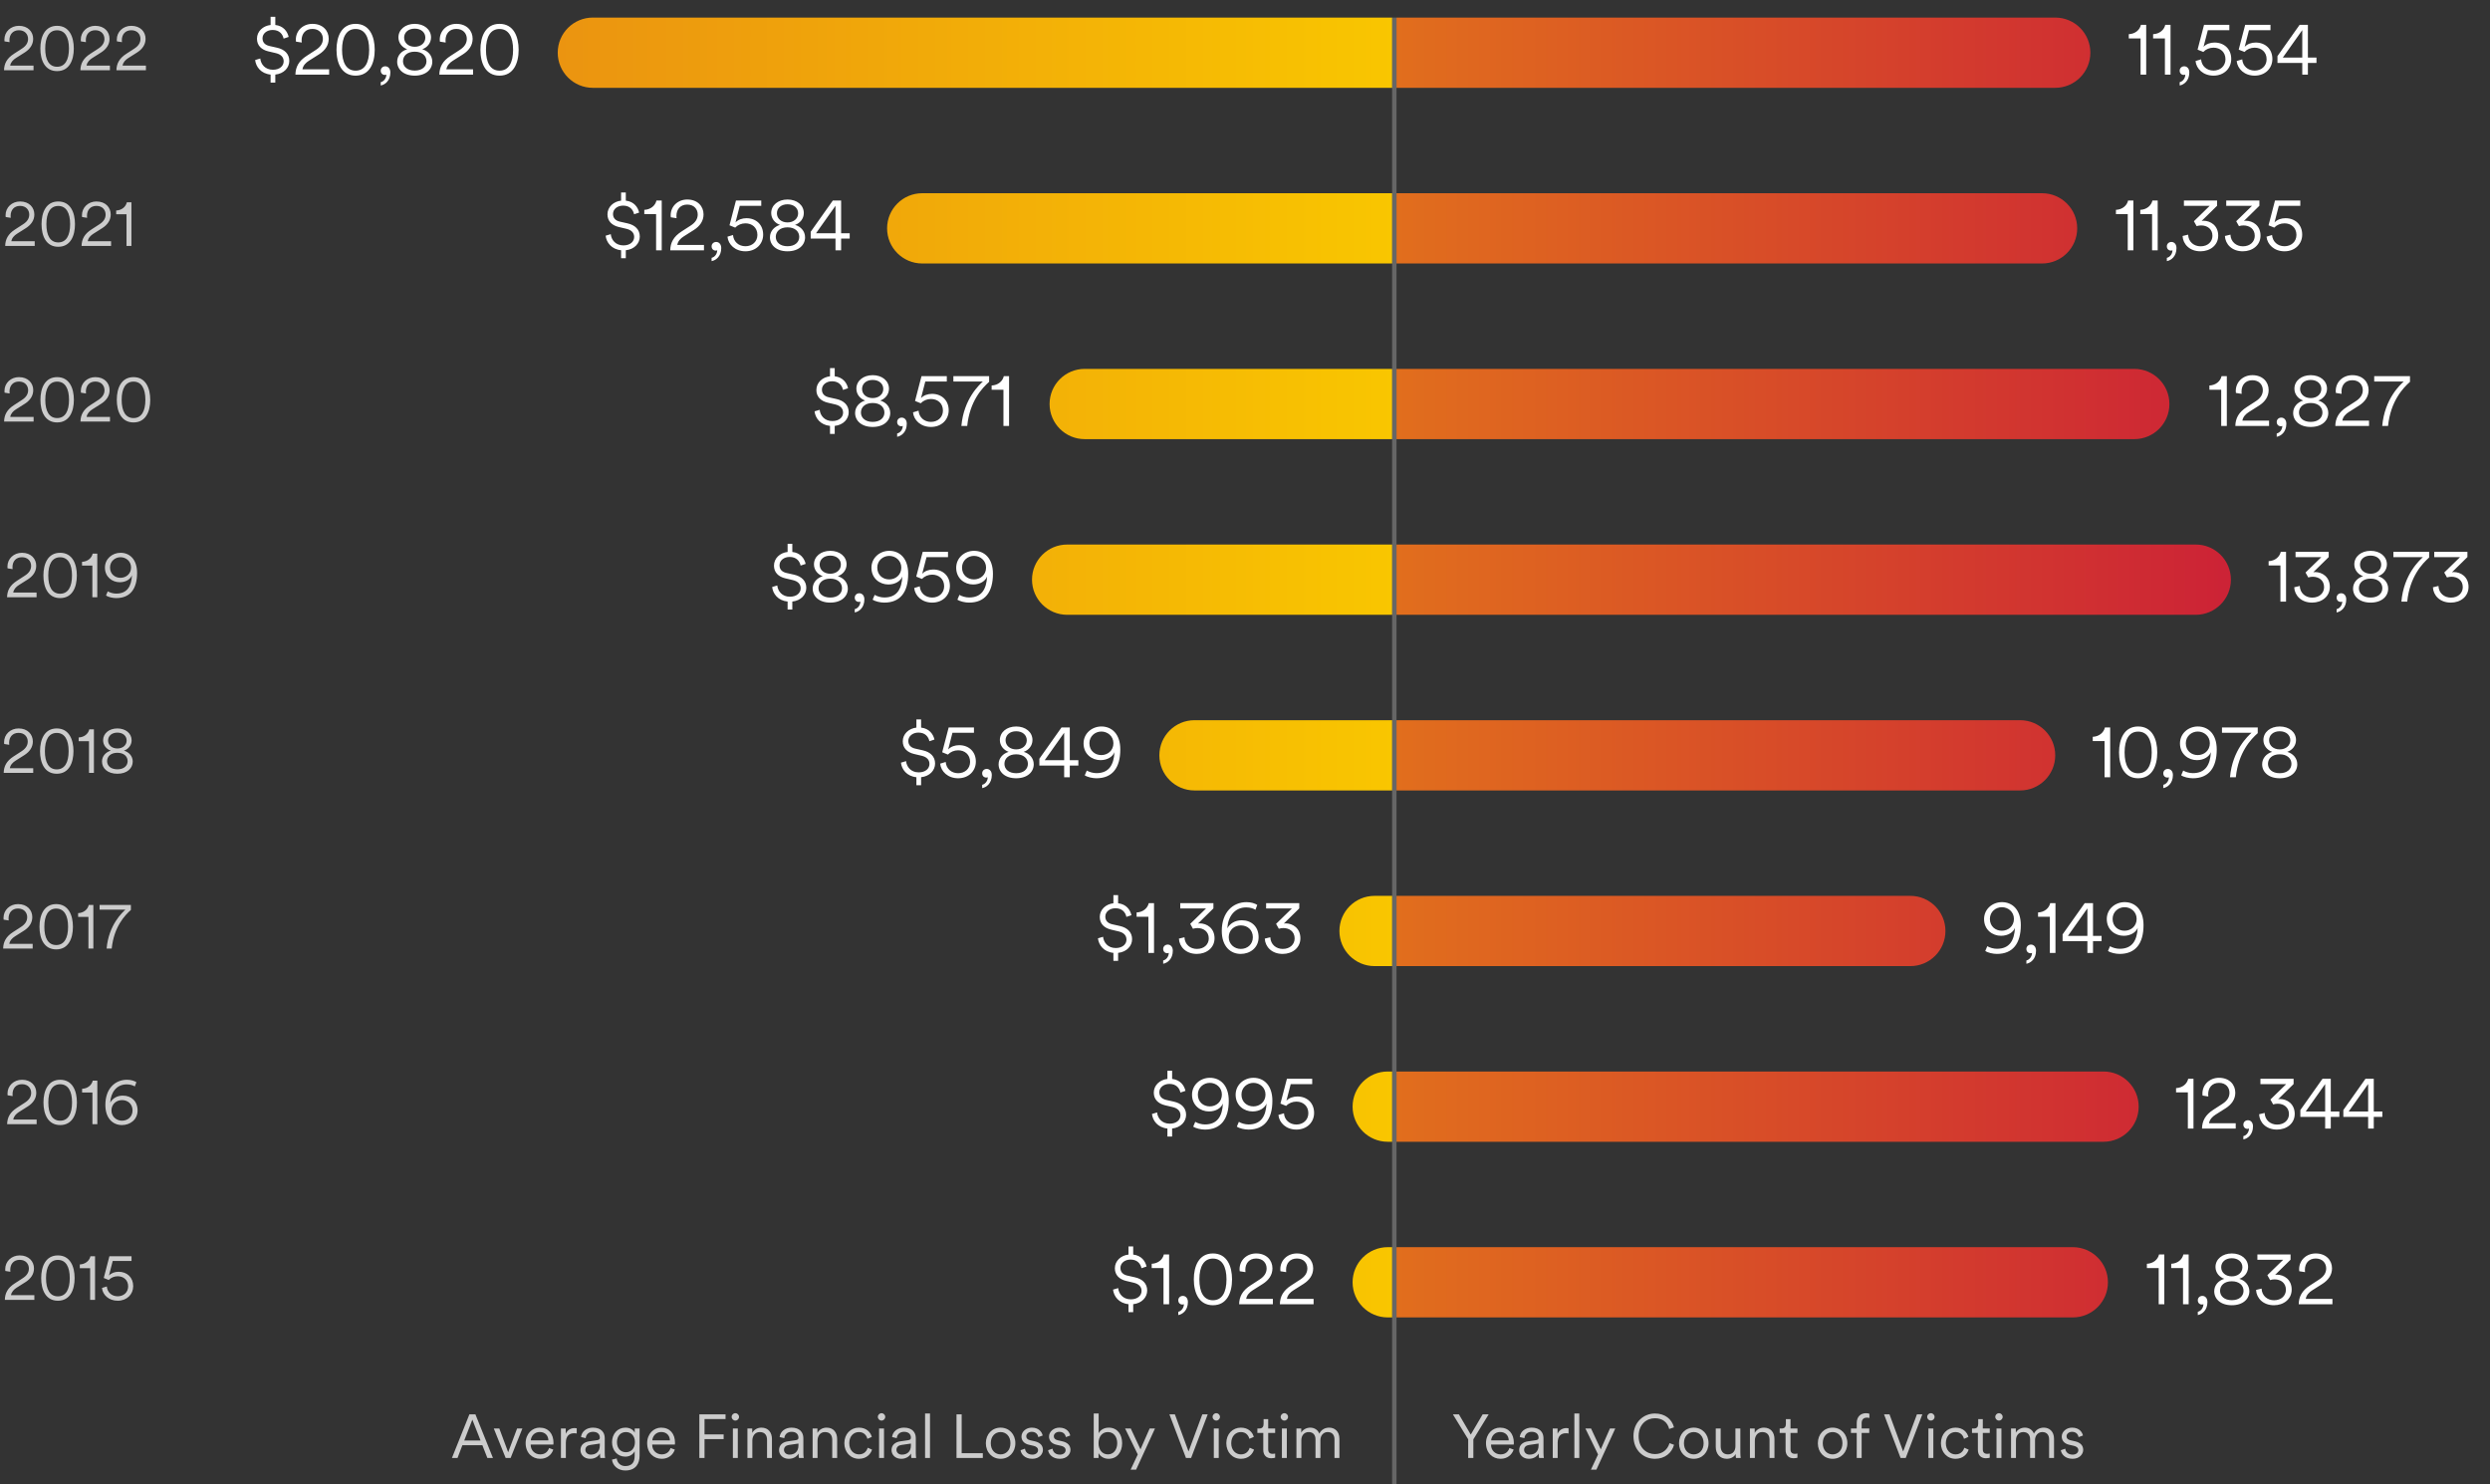 <svg width="567" height="338" viewBox="0 0 567 338" fill="none" xmlns="http://www.w3.org/2000/svg">
<rect x="0" y="0" width="567" height="338" fill="#333333" stroke="none"/>
<path d="M7.637 16V14.936H2.317C2.443 14.166 2.989 13.62 3.605 13.228L5.663 11.926C6.811 11.184 7.553 10.162 7.553 8.846C7.553 7.25 6.391 5.878 4.305 5.878C2.457 5.878 1.001 7.208 1.001 9.028C1.001 9.14 1.015 9.322 1.029 9.42L2.177 9.602C2.149 9.434 2.149 9.294 2.149 9.154C2.149 7.852 2.919 6.886 4.305 6.886C5.677 6.886 6.391 7.824 6.391 8.86C6.391 9.742 5.929 10.47 4.963 11.086L3.171 12.248C1.575 13.27 0.945 14.474 0.917 16H7.637ZM12.998 6.9C14.804 6.9 15.7 8.468 15.7 11.044C15.7 13.648 14.804 15.202 12.998 15.202C11.192 15.202 10.296 13.648 10.296 11.044C10.296 8.468 11.192 6.9 12.998 6.9ZM16.806 11.044C16.806 8.412 15.798 5.878 12.998 5.878C10.198 5.878 9.19 8.412 9.19 11.044C9.19 13.704 10.212 16.196 12.998 16.196C15.784 16.196 16.806 13.704 16.806 11.044ZM25.028 16V14.936H19.708C19.834 14.166 20.38 13.62 20.996 13.228L23.054 11.926C24.202 11.184 24.944 10.162 24.944 8.846C24.944 7.25 23.782 5.878 21.696 5.878C19.848 5.878 18.392 7.208 18.392 9.028C18.392 9.14 18.406 9.322 18.42 9.42L19.568 9.602C19.54 9.434 19.54 9.294 19.54 9.154C19.54 7.852 20.31 6.886 21.696 6.886C23.068 6.886 23.782 7.824 23.782 8.86C23.782 9.742 23.32 10.47 22.354 11.086L20.562 12.248C18.966 13.27 18.336 14.474 18.308 16H25.028ZM33.231 16V14.936H27.911C28.037 14.166 28.583 13.62 29.199 13.228L31.257 11.926C32.405 11.184 33.147 10.162 33.147 8.846C33.147 7.25 31.985 5.878 29.899 5.878C28.051 5.878 26.595 7.208 26.595 9.028C26.595 9.14 26.609 9.322 26.623 9.42L27.771 9.602C27.743 9.434 27.743 9.294 27.743 9.154C27.743 7.852 28.513 6.886 29.899 6.886C31.271 6.886 31.985 7.824 31.985 8.86C31.985 9.742 31.523 10.47 30.557 11.086L28.765 12.248C27.169 13.27 26.539 14.474 26.511 16H33.231Z" fill="white" fill-opacity="0.749"/>
<path d="M7.905 56V54.936H2.585C2.711 54.166 3.257 53.62 3.873 53.228L5.931 51.926C7.079 51.184 7.821 50.162 7.821 48.846C7.821 47.25 6.659 45.878 4.573 45.878C2.725 45.878 1.269 47.208 1.269 49.028C1.269 49.14 1.283 49.322 1.297 49.42L2.445 49.602C2.417 49.434 2.417 49.294 2.417 49.154C2.417 47.852 3.187 46.886 4.573 46.886C5.945 46.886 6.659 47.824 6.659 48.86C6.659 49.742 6.197 50.47 5.231 51.086L3.439 52.248C1.843 53.27 1.213 54.474 1.185 56H7.905ZM13.266 46.9C15.072 46.9 15.968 48.468 15.968 51.044C15.968 53.648 15.072 55.202 13.266 55.202C11.46 55.202 10.564 53.648 10.564 51.044C10.564 48.468 11.46 46.9 13.266 46.9ZM17.074 51.044C17.074 48.412 16.066 45.878 13.266 45.878C10.466 45.878 9.458 48.412 9.458 51.044C9.458 53.704 10.48 56.196 13.266 56.196C16.052 56.196 17.074 53.704 17.074 51.044ZM25.295 56V54.936H19.975C20.101 54.166 20.647 53.62 21.263 53.228L23.321 51.926C24.469 51.184 25.211 50.162 25.211 48.846C25.211 47.25 24.049 45.878 21.963 45.878C20.115 45.878 18.659 47.208 18.659 49.028C18.659 49.14 18.673 49.322 18.687 49.42L19.835 49.602C19.807 49.434 19.807 49.294 19.807 49.154C19.807 47.852 20.577 46.886 21.963 46.886C23.335 46.886 24.049 47.824 24.049 48.86C24.049 49.742 23.587 50.47 22.621 51.086L20.829 52.248C19.233 53.27 18.603 54.474 18.575 56H25.295ZM29.928 56V46.074H28.878C28.654 47.082 27.744 47.88 26.456 47.936V48.79H28.808V56H29.928Z" fill="white" fill-opacity="0.749"/>
<path d="M7.653 96V94.936H2.333C2.459 94.166 3.005 93.62 3.621 93.228L5.679 91.926C6.827 91.184 7.569 90.162 7.569 88.846C7.569 87.25 6.407 85.878 4.321 85.878C2.473 85.878 1.017 87.208 1.017 89.028C1.017 89.14 1.031 89.322 1.045 89.42L2.193 89.602C2.165 89.434 2.165 89.294 2.165 89.154C2.165 87.852 2.935 86.886 4.321 86.886C5.693 86.886 6.407 87.824 6.407 88.86C6.407 89.742 5.945 90.47 4.979 91.086L3.187 92.248C1.591 93.27 0.961 94.474 0.933 96H7.653ZM13.014 86.9C14.82 86.9 15.716 88.468 15.716 91.044C15.716 93.648 14.82 95.202 13.014 95.202C11.208 95.202 10.312 93.648 10.312 91.044C10.312 88.468 11.208 86.9 13.014 86.9ZM16.822 91.044C16.822 88.412 15.814 85.878 13.014 85.878C10.214 85.878 9.206 88.412 9.206 91.044C9.206 93.704 10.228 96.196 13.014 96.196C15.8 96.196 16.822 93.704 16.822 91.044ZM25.043 96V94.936H19.723C19.849 94.166 20.395 93.62 21.011 93.228L23.069 91.926C24.217 91.184 24.959 90.162 24.959 88.846C24.959 87.25 23.797 85.878 21.711 85.878C19.863 85.878 18.407 87.208 18.407 89.028C18.407 89.14 18.421 89.322 18.435 89.42L19.583 89.602C19.555 89.434 19.555 89.294 19.555 89.154C19.555 87.852 20.325 86.886 21.711 86.886C23.083 86.886 23.797 87.824 23.797 88.86C23.797 89.742 23.335 90.47 22.369 91.086L20.577 92.248C18.981 93.27 18.351 94.474 18.323 96H25.043ZM30.404 86.9C32.211 86.9 33.106 88.468 33.106 91.044C33.106 93.648 32.211 95.202 30.404 95.202C28.599 95.202 27.703 93.648 27.703 91.044C27.703 88.468 28.599 86.9 30.404 86.9ZM34.212 91.044C34.212 88.412 33.205 85.878 30.404 85.878C27.605 85.878 26.596 88.412 26.596 91.044C26.596 93.704 27.619 96.196 30.404 96.196C33.191 96.196 34.212 93.704 34.212 91.044Z" fill="white" fill-opacity="0.749"/>
<path d="M8.33 136V134.936H3.01C3.136 134.166 3.682 133.62 4.298 133.228L6.356 131.926C7.504 131.184 8.246 130.162 8.246 128.846C8.246 127.25 7.084 125.878 4.998 125.878C3.15 125.878 1.694 127.208 1.694 129.028C1.694 129.14 1.708 129.322 1.722 129.42L2.87 129.602C2.842 129.434 2.842 129.294 2.842 129.154C2.842 127.852 3.612 126.886 4.998 126.886C6.37 126.886 7.084 127.824 7.084 128.86C7.084 129.742 6.622 130.47 5.656 131.086L3.864 132.248C2.268 133.27 1.638 134.474 1.61 136H8.33ZM13.692 126.9C15.498 126.9 16.394 128.468 16.394 131.044C16.394 133.648 15.498 135.202 13.692 135.202C11.886 135.202 10.99 133.648 10.99 131.044C10.99 128.468 11.886 126.9 13.692 126.9ZM17.5 131.044C17.5 128.412 16.492 125.878 13.692 125.878C10.892 125.878 9.884 128.412 9.884 131.044C9.884 133.704 10.906 136.196 13.692 136.196C16.478 136.196 17.5 133.704 17.5 131.044ZM22.151 136V126.074H21.101C20.877 127.082 19.967 127.88 18.679 127.936V128.79H21.031V136H22.151ZM30.055 130.988C29.915 133.536 28.963 135.174 26.457 135.174C25.799 135.174 25.015 134.95 24.539 134.656L24.133 135.608C24.665 135.972 25.687 136.196 26.457 136.196C29.607 136.196 31.217 134.138 31.217 130.456C31.217 127.362 29.509 125.878 27.451 125.878C25.589 125.878 23.895 127.236 23.895 129.252C23.895 131.394 25.575 132.584 27.269 132.584C28.683 132.584 29.733 131.87 30.055 130.988ZM29.845 129.224C29.845 130.68 28.697 131.576 27.437 131.576C26.163 131.576 25.057 130.708 25.057 129.224C25.057 127.796 26.219 126.886 27.437 126.886C28.683 126.886 29.845 127.796 29.845 129.224Z" fill="white" fill-opacity="0.749"/>
<path d="M7.563 176V174.936H2.243C2.369 174.166 2.915 173.62 3.531 173.228L5.589 171.926C6.737 171.184 7.479 170.162 7.479 168.846C7.479 167.25 6.317 165.878 4.231 165.878C2.383 165.878 0.927 167.208 0.927 169.028C0.927 169.14 0.941 169.322 0.955 169.42L2.103 169.602C2.075 169.434 2.075 169.294 2.075 169.154C2.075 167.852 2.845 166.886 4.231 166.886C5.603 166.886 6.317 167.824 6.317 168.86C6.317 169.742 5.855 170.47 4.889 171.086L3.097 172.248C1.501 173.27 0.871 174.474 0.843 176H7.563ZM12.924 166.9C14.73 166.9 15.626 168.468 15.626 171.044C15.626 173.648 14.73 175.202 12.924 175.202C11.118 175.202 10.222 173.648 10.222 171.044C10.222 168.468 11.118 166.9 12.924 166.9ZM16.732 171.044C16.732 168.412 15.724 165.878 12.924 165.878C10.124 165.878 9.116 168.412 9.116 171.044C9.116 173.704 10.138 176.196 12.924 176.196C15.71 176.196 16.732 173.704 16.732 171.044ZM21.384 176V166.074H20.334C20.11 167.082 19.2 167.88 17.912 167.936V168.79H20.264V176H21.384ZM26.725 176.196C28.951 176.196 30.225 174.95 30.225 173.41C30.225 172.164 29.343 171.254 28.223 170.932C29.203 170.61 29.973 169.714 29.973 168.58C29.973 166.998 28.601 165.878 26.725 165.878C24.863 165.878 23.477 166.998 23.477 168.58C23.477 169.728 24.275 170.61 25.227 170.932C24.107 171.268 23.225 172.164 23.225 173.41C23.225 174.95 24.499 176.196 26.725 176.196ZM26.725 170.442C25.507 170.442 24.611 169.7 24.611 168.622C24.611 167.6 25.437 166.83 26.725 166.83C28.013 166.83 28.839 167.6 28.839 168.622C28.839 169.7 27.943 170.442 26.725 170.442ZM26.725 175.188C25.241 175.188 24.387 174.376 24.387 173.326C24.387 172.248 25.241 171.422 26.725 171.422C28.209 171.422 29.063 172.248 29.063 173.326C29.063 174.376 28.209 175.188 26.725 175.188Z" fill="white" fill-opacity="0.749"/>
<path d="M7.438 216V214.936H2.118C2.244 214.166 2.79 213.62 3.406 213.228L5.464 211.926C6.612 211.184 7.354 210.162 7.354 208.846C7.354 207.25 6.192 205.878 4.106 205.878C2.258 205.878 0.802 207.208 0.802 209.028C0.802 209.14 0.816 209.322 0.83 209.42L1.978 209.602C1.95 209.434 1.95 209.294 1.95 209.154C1.95 207.852 2.72 206.886 4.106 206.886C5.478 206.886 6.192 207.824 6.192 208.86C6.192 209.742 5.73 210.47 4.764 211.086L2.972 212.248C1.376 213.27 0.746 214.474 0.718 216H7.438ZM12.799 206.9C14.605 206.9 15.501 208.468 15.501 211.044C15.501 213.648 14.605 215.202 12.799 215.202C10.993 215.202 10.097 213.648 10.097 211.044C10.097 208.468 10.993 206.9 12.799 206.9ZM16.607 211.044C16.607 208.412 15.599 205.878 12.799 205.878C9.999 205.878 8.991 208.412 8.991 211.044C8.991 213.704 10.013 216.196 12.799 216.196C15.585 216.196 16.607 213.704 16.607 211.044ZM21.259 216V206.074H20.209C19.985 207.082 19.075 207.88 17.787 207.936V208.79H20.139V216H21.259ZM29.806 206.074H22.68V207.138H28.56C27.944 207.712 24.752 210.54 24.276 216H25.438C25.942 211.03 28.434 208.426 29.806 207.208V206.074Z" fill="white" fill-opacity="0.749"/>
<path d="M8.344 256V254.936H3.024C3.15 254.166 3.696 253.62 4.312 253.228L6.37 251.926C7.518 251.184 8.26 250.162 8.26 248.846C8.26 247.25 7.098 245.878 5.012 245.878C3.164 245.878 1.708 247.208 1.708 249.028C1.708 249.14 1.722 249.322 1.736 249.42L2.884 249.602C2.856 249.434 2.856 249.294 2.856 249.154C2.856 247.852 3.626 246.886 5.012 246.886C6.384 246.886 7.098 247.824 7.098 248.86C7.098 249.742 6.636 250.47 5.67 251.086L3.878 252.248C2.282 253.27 1.652 254.474 1.624 256H8.344ZM13.705 246.9C15.511 246.9 16.407 248.468 16.407 251.044C16.407 253.648 15.511 255.202 13.705 255.202C11.899 255.202 11.003 253.648 11.003 251.044C11.003 248.468 11.899 246.9 13.705 246.9ZM17.513 251.044C17.513 248.412 16.505 245.878 13.705 245.878C10.905 245.878 9.897 248.412 9.897 251.044C9.897 253.704 10.919 256.196 13.705 256.196C16.491 256.196 17.513 253.704 17.513 251.044ZM22.165 256V246.074H21.115C20.891 247.082 19.981 247.88 18.693 247.936V248.79H21.045V256H22.165ZM25.378 252.864C25.378 251.436 26.498 250.512 27.786 250.512C29.088 250.512 30.18 251.38 30.18 252.864C30.18 254.306 29.088 255.202 27.772 255.202C26.554 255.202 25.378 254.306 25.378 252.864ZM27.968 249.49C26.61 249.49 25.574 250.176 25.098 251.1C25.21 248.832 26.498 246.928 28.85 246.928C29.676 246.928 30.306 247.152 30.698 247.404L31.062 246.438C30.6 246.13 29.83 245.878 28.92 245.878C26.218 245.878 23.992 247.88 23.992 251.604C23.992 254.796 25.812 256.196 27.758 256.196C29.634 256.196 31.328 254.964 31.328 252.878C31.328 250.75 29.9 249.49 27.968 249.49Z" fill="white" fill-opacity="0.749"/>
<path d="M7.823 296V294.936H2.503C2.629 294.166 3.175 293.62 3.791 293.228L5.849 291.926C6.997 291.184 7.739 290.162 7.739 288.846C7.739 287.25 6.577 285.878 4.491 285.878C2.643 285.878 1.187 287.208 1.187 289.028C1.187 289.14 1.201 289.322 1.215 289.42L2.363 289.602C2.335 289.434 2.335 289.294 2.335 289.154C2.335 287.852 3.105 286.886 4.491 286.886C5.863 286.886 6.577 287.824 6.577 288.86C6.577 289.742 6.115 290.47 5.149 291.086L3.357 292.248C1.761 293.27 1.131 294.474 1.103 296H7.823ZM13.184 286.9C14.99 286.9 15.886 288.468 15.886 291.044C15.886 293.648 14.99 295.202 13.184 295.202C11.378 295.202 10.482 293.648 10.482 291.044C10.482 288.468 11.378 286.9 13.184 286.9ZM16.992 291.044C16.992 288.412 15.984 285.878 13.184 285.878C10.384 285.878 9.376 288.412 9.376 291.044C9.376 293.704 10.398 296.196 13.184 296.196C15.97 296.196 16.992 293.704 16.992 291.044ZM21.643 296V286.074H20.593C20.369 287.082 19.459 287.88 18.171 287.936V288.79H20.523V296H21.643ZM23.219 293.284C23.373 294.852 24.759 296.196 26.803 296.196C28.917 296.196 30.331 294.726 30.331 292.878C30.331 290.89 28.931 289.602 26.999 289.602C26.173 289.602 25.333 289.882 24.815 290.456L25.669 287.138H29.953V286.074H24.913L23.625 291.016L24.759 291.478C25.277 290.932 26.019 290.624 26.803 290.624C28.105 290.624 29.183 291.464 29.183 292.934C29.183 294.278 28.147 295.188 26.803 295.188C25.431 295.188 24.423 294.264 24.325 292.948L23.219 293.284Z" fill="white" fill-opacity="0.749"/>
<path d="M62.69 18.808V16.984C64.658 16.776 65.874 15.416 65.874 13.864C65.874 12.296 64.818 11.24 63.058 10.856L61.346 10.472C60.306 10.232 59.778 9.624 59.778 8.712C59.778 7.624 60.786 6.824 62.082 6.824C63.65 6.824 64.37 7.8 64.578 8.792L65.73 8.408C65.442 7.144 64.53 5.896 62.69 5.688V3.832H61.618V5.688C59.89 5.88 58.514 7.128 58.514 8.808C58.514 10.36 59.538 11.32 61.074 11.688L62.834 12.104C63.954 12.376 64.594 13 64.594 13.96C64.594 15 63.714 15.88 62.146 15.88C60.37 15.88 59.394 14.632 59.266 13.32L58.098 13.672C58.274 15.208 59.41 16.76 61.618 16.984V18.808H62.69ZM74.949 17V15.784H68.869C69.013 14.904 69.637 14.28 70.341 13.832L72.693 12.344C74.005 11.496 74.853 10.328 74.853 8.824C74.853 7 73.525 5.432 71.141 5.432C69.029 5.432 67.365 6.952 67.365 9.032C67.365 9.16 67.381 9.368 67.397 9.48L68.709 9.688C68.677 9.496 68.677 9.336 68.677 9.176C68.677 7.688 69.557 6.584 71.141 6.584C72.709 6.584 73.525 7.656 73.525 8.84C73.525 9.848 72.997 10.68 71.893 11.384L69.845 12.712C68.021 13.88 67.301 15.256 67.269 17H74.949ZM80.976 6.6C83.04 6.6 84.064 8.392 84.064 11.336C84.064 14.312 83.04 16.088 80.976 16.088C78.912 16.088 77.888 14.312 77.888 11.336C77.888 8.392 78.912 6.6 80.976 6.6ZM85.328 11.336C85.328 8.328 84.176 5.432 80.976 5.432C77.776 5.432 76.624 8.328 76.624 11.336C76.624 14.376 77.792 17.224 80.976 17.224C84.16 17.224 85.328 14.376 85.328 11.336ZM86.698 16.088C86.698 16.696 87.114 17.064 87.641 17.064C87.802 17.064 87.93 17.016 87.978 16.984C87.978 17.736 87.481 18.536 86.698 18.712V19.464C87.674 19.288 88.889 18.392 88.889 16.488C88.889 15.576 88.346 15.096 87.737 15.096C87.129 15.096 86.698 15.544 86.698 16.088ZM94.439 17.224C96.983 17.224 98.439 15.8 98.439 14.04C98.439 12.616 97.431 11.576 96.151 11.208C97.271 10.84 98.151 9.816 98.151 8.52C98.151 6.712 96.583 5.432 94.439 5.432C92.311 5.432 90.727 6.712 90.727 8.52C90.727 9.832 91.639 10.84 92.727 11.208C91.447 11.592 90.439 12.616 90.439 14.04C90.439 15.8 91.895 17.224 94.439 17.224ZM94.439 10.648C93.047 10.648 92.023 9.8 92.023 8.568C92.023 7.4 92.967 6.52 94.439 6.52C95.911 6.52 96.855 7.4 96.855 8.568C96.855 9.8 95.831 10.648 94.439 10.648ZM94.439 16.072C92.743 16.072 91.767 15.144 91.767 13.944C91.767 12.712 92.743 11.768 94.439 11.768C96.135 11.768 97.111 12.712 97.111 13.944C97.111 15.144 96.135 16.072 94.439 16.072ZM107.721 17V15.784H101.641C101.785 14.904 102.409 14.28 103.113 13.832L105.465 12.344C106.777 11.496 107.625 10.328 107.625 8.824C107.625 7 106.297 5.432 103.913 5.432C101.801 5.432 100.137 6.952 100.137 9.032C100.137 9.16 100.153 9.368 100.169 9.48L101.481 9.688C101.449 9.496 101.449 9.336 101.449 9.176C101.449 7.688 102.329 6.584 103.913 6.584C105.481 6.584 106.297 7.656 106.297 8.84C106.297 9.848 105.769 10.68 104.665 11.384L102.617 12.712C100.793 13.88 100.073 15.256 100.041 17H107.721ZM113.748 6.6C115.812 6.6 116.836 8.392 116.836 11.336C116.836 14.312 115.812 16.088 113.748 16.088C111.684 16.088 110.66 14.312 110.66 11.336C110.66 8.392 111.684 6.6 113.748 6.6ZM118.1 11.336C118.1 8.328 116.948 5.432 113.748 5.432C110.548 5.432 109.396 8.328 109.396 11.336C109.396 14.376 110.564 17.224 113.748 17.224C116.932 17.224 118.1 14.376 118.1 11.336Z" fill="white"/>
<g clip-path="url(#clip0_3762_59529)">
<rect width="190" height="45" transform="translate(127 -11)" fill="url(#paint0_linear_3762_59529)"/>
</g>
<path d="M142.502 58.808V56.984C144.47 56.776 145.686 55.416 145.686 53.864C145.686 52.296 144.63 51.24 142.87 50.856L141.158 50.472C140.118 50.232 139.59 49.624 139.59 48.712C139.59 47.624 140.598 46.824 141.894 46.824C143.462 46.824 144.182 47.8 144.39 48.792L145.542 48.408C145.254 47.144 144.342 45.896 142.502 45.688V43.832H141.43V45.688C139.702 45.88 138.326 47.128 138.326 48.808C138.326 50.36 139.35 51.32 140.886 51.688L142.646 52.104C143.766 52.376 144.406 53 144.406 53.96C144.406 55 143.526 55.88 141.958 55.88C140.182 55.88 139.206 54.632 139.078 53.32L137.91 53.672C138.086 55.208 139.222 56.76 141.43 56.984V58.808H142.502ZM150.682 57V45.656H149.482C149.226 46.808 148.186 47.72 146.714 47.784V48.76H149.402V57H150.682ZM160.302 57V55.784H154.222C154.366 54.904 154.99 54.28 155.694 53.832L158.046 52.344C159.358 51.496 160.206 50.328 160.206 48.824C160.206 47 158.878 45.432 156.494 45.432C154.382 45.432 152.718 46.952 152.718 49.032C152.718 49.16 152.734 49.368 152.75 49.48L154.062 49.688C154.03 49.496 154.03 49.336 154.03 49.176C154.03 47.688 154.91 46.584 156.494 46.584C158.062 46.584 158.878 47.656 158.878 48.84C158.878 49.848 158.35 50.68 157.246 51.384L155.198 52.712C153.374 53.88 152.654 55.256 152.622 57H160.302ZM162.041 56.088C162.041 56.696 162.457 57.064 162.985 57.064C163.145 57.064 163.273 57.016 163.321 56.984C163.321 57.736 162.825 58.536 162.041 58.712V59.464C163.017 59.288 164.233 58.392 164.233 56.488C164.233 55.576 163.689 55.096 163.081 55.096C162.473 55.096 162.041 55.544 162.041 56.088ZM165.651 53.896C165.827 55.688 167.411 57.224 169.747 57.224C172.163 57.224 173.779 55.544 173.779 53.432C173.779 51.16 172.179 49.688 169.971 49.688C169.027 49.688 168.067 50.008 167.475 50.664L168.451 46.872H173.347V45.656H167.587L166.115 51.304L167.411 51.832C168.003 51.208 168.851 50.856 169.747 50.856C171.235 50.856 172.467 51.816 172.467 53.496C172.467 55.032 171.283 56.072 169.747 56.072C168.179 56.072 167.027 55.016 166.915 53.512L165.651 53.896ZM179.324 57.224C181.868 57.224 183.324 55.8 183.324 54.04C183.324 52.616 182.316 51.576 181.036 51.208C182.156 50.84 183.036 49.816 183.036 48.52C183.036 46.712 181.468 45.432 179.324 45.432C177.196 45.432 175.612 46.712 175.612 48.52C175.612 49.832 176.524 50.84 177.612 51.208C176.332 51.592 175.324 52.616 175.324 54.04C175.324 55.8 176.78 57.224 179.324 57.224ZM179.324 50.648C177.932 50.648 176.908 49.8 176.908 48.568C176.908 47.4 177.852 46.52 179.324 46.52C180.796 46.52 181.74 47.4 181.74 48.568C181.74 49.8 180.716 50.648 179.324 50.648ZM179.324 56.072C177.628 56.072 176.652 55.144 176.652 53.944C176.652 52.712 177.628 51.768 179.324 51.768C181.02 51.768 181.996 52.712 181.996 53.944C181.996 55.144 181.02 56.072 179.324 56.072ZM184.605 54.328H190.253V57H191.533V54.328H193.485V53.112H191.533V45.656H189.645L184.605 52.776V54.328ZM190.253 53.112H185.821L190.253 46.856V53.112Z" fill="white"/>
<g clip-path="url(#clip1_3762_59529)">
<rect width="190" height="45" transform="translate(127 29)" fill="url(#paint1_linear_3762_59529)"/>
</g>
<path d="M190.074 98.808V96.984C192.042 96.776 193.258 95.416 193.258 93.864C193.258 92.296 192.202 91.24 190.442 90.856L188.73 90.472C187.69 90.232 187.162 89.624 187.162 88.712C187.162 87.624 188.17 86.824 189.466 86.824C191.034 86.824 191.754 87.8 191.962 88.792L193.114 88.408C192.826 87.144 191.914 85.896 190.074 85.688V83.832H189.002V85.688C187.274 85.88 185.898 87.128 185.898 88.808C185.898 90.36 186.922 91.32 188.458 91.688L190.218 92.104C191.338 92.376 191.978 93 191.978 93.96C191.978 95 191.098 95.88 189.53 95.88C187.754 95.88 186.778 94.632 186.65 93.32L185.482 93.672C185.658 95.208 186.794 96.76 189.002 96.984V98.808H190.074ZM198.717 97.224C201.261 97.224 202.717 95.8 202.717 94.04C202.717 92.616 201.709 91.576 200.43 91.208C201.549 90.84 202.429 89.816 202.429 88.52C202.429 86.712 200.861 85.432 198.717 85.432C196.589 85.432 195.005 86.712 195.005 88.52C195.005 89.832 195.917 90.84 197.005 91.208C195.725 91.592 194.717 92.616 194.717 94.04C194.717 95.8 196.173 97.224 198.717 97.224ZM198.717 90.648C197.325 90.648 196.301 89.8 196.301 88.568C196.301 87.4 197.245 86.52 198.717 86.52C200.189 86.52 201.134 87.4 201.134 88.568C201.134 89.8 200.109 90.648 198.717 90.648ZM198.717 96.072C197.021 96.072 196.045 95.144 196.045 93.944C196.045 92.712 197.021 91.768 198.717 91.768C200.413 91.768 201.39 92.712 201.39 93.944C201.39 95.144 200.413 96.072 198.717 96.072ZM204.291 96.088C204.291 96.696 204.707 97.064 205.235 97.064C205.395 97.064 205.523 97.016 205.571 96.984C205.571 97.736 205.075 98.536 204.291 98.712V99.464C205.267 99.288 206.483 98.392 206.483 96.488C206.483 95.576 205.939 95.096 205.331 95.096C204.723 95.096 204.291 95.544 204.291 96.088ZM207.901 93.896C208.077 95.688 209.661 97.224 211.997 97.224C214.413 97.224 216.029 95.544 216.029 93.432C216.029 91.16 214.429 89.688 212.221 89.688C211.277 89.688 210.317 90.008 209.725 90.664L210.701 86.872H215.597V85.656H209.837L208.365 91.304L209.661 91.832C210.253 91.208 211.101 90.856 211.997 90.856C213.485 90.856 214.717 91.816 214.717 93.496C214.717 95.032 213.533 96.072 211.997 96.072C210.429 96.072 209.277 95.016 209.165 93.512L207.901 93.896ZM225.238 85.656H217.094V86.872H223.814C223.11 87.528 219.462 90.76 218.918 97H220.246C220.822 91.32 223.67 88.344 225.238 86.952V85.656ZM229.775 97V85.656H228.575C228.319 86.808 227.279 87.72 225.807 87.784V88.76H228.495V97H229.775Z" fill="white"/>
<g clip-path="url(#clip2_3762_59529)">
<rect width="190" height="45" transform="translate(127 69)" fill="url(#paint2_linear_3762_59529)"/>
</g>
<path d="M180.418 138.808V136.984C182.386 136.776 183.602 135.416 183.602 133.864C183.602 132.296 182.546 131.24 180.786 130.856L179.074 130.472C178.034 130.232 177.506 129.624 177.506 128.712C177.506 127.624 178.514 126.824 179.81 126.824C181.378 126.824 182.098 127.8 182.306 128.792L183.458 128.408C183.17 127.144 182.258 125.896 180.418 125.688V123.832H179.346V125.688C177.618 125.88 176.242 127.128 176.242 128.808C176.242 130.36 177.266 131.32 178.802 131.688L180.562 132.104C181.682 132.376 182.322 133 182.322 133.96C182.322 135 181.442 135.88 179.874 135.88C178.098 135.88 177.122 134.632 176.994 133.32L175.826 133.672C176.002 135.208 177.138 136.76 179.346 136.984V138.808H180.418ZM189.061 137.224C191.605 137.224 193.061 135.8 193.061 134.04C193.061 132.616 192.053 131.576 190.773 131.208C191.893 130.84 192.773 129.816 192.773 128.52C192.773 126.712 191.205 125.432 189.061 125.432C186.933 125.432 185.349 126.712 185.349 128.52C185.349 129.832 186.261 130.84 187.349 131.208C186.069 131.592 185.061 132.616 185.061 134.04C185.061 135.8 186.517 137.224 189.061 137.224ZM189.061 130.648C187.669 130.648 186.645 129.8 186.645 128.568C186.645 127.4 187.589 126.52 189.061 126.52C190.533 126.52 191.477 127.4 191.477 128.568C191.477 129.8 190.453 130.648 189.061 130.648ZM189.061 136.072C187.365 136.072 186.389 135.144 186.389 133.944C186.389 132.712 187.365 131.768 189.061 131.768C190.757 131.768 191.733 132.712 191.733 133.944C191.733 135.144 190.757 136.072 189.061 136.072ZM194.635 136.088C194.635 136.696 195.051 137.064 195.579 137.064C195.739 137.064 195.867 137.016 195.915 136.984C195.915 137.736 195.419 138.536 194.635 138.712V139.464C195.611 139.288 196.827 138.392 196.827 136.488C196.827 135.576 196.283 135.096 195.675 135.096C195.067 135.096 194.635 135.544 194.635 136.088ZM205.477 131.272C205.317 134.184 204.229 136.056 201.365 136.056C200.613 136.056 199.717 135.8 199.173 135.464L198.709 136.552C199.317 136.968 200.485 137.224 201.365 137.224C204.965 137.224 206.805 134.872 206.805 130.664C206.805 127.128 204.853 125.432 202.501 125.432C200.373 125.432 198.437 126.984 198.437 129.288C198.437 131.736 200.357 133.096 202.293 133.096C203.909 133.096 205.109 132.28 205.477 131.272ZM205.237 129.256C205.237 130.92 203.925 131.944 202.485 131.944C201.029 131.944 199.765 130.952 199.765 129.256C199.765 127.624 201.093 126.584 202.485 126.584C203.909 126.584 205.237 127.624 205.237 129.256ZM208.176 133.896C208.352 135.688 209.936 137.224 212.272 137.224C214.688 137.224 216.304 135.544 216.304 133.432C216.304 131.16 214.704 129.688 212.496 129.688C211.552 129.688 210.592 130.008 210 130.664L210.976 126.872H215.872V125.656H210.112L208.64 131.304L209.936 131.832C210.528 131.208 211.376 130.856 212.272 130.856C213.76 130.856 214.992 131.816 214.992 133.496C214.992 135.032 213.808 136.072 212.272 136.072C210.704 136.072 209.552 135.016 209.44 133.512L208.176 133.896ZM224.777 131.272C224.617 134.184 223.529 136.056 220.665 136.056C219.913 136.056 219.017 135.8 218.473 135.464L218.009 136.552C218.617 136.968 219.785 137.224 220.665 137.224C224.265 137.224 226.105 134.872 226.105 130.664C226.105 127.128 224.153 125.432 221.801 125.432C219.673 125.432 217.737 126.984 217.737 129.288C217.737 131.736 219.657 133.096 221.593 133.096C223.209 133.096 224.409 132.28 224.777 131.272ZM224.537 129.256C224.537 130.92 223.225 131.944 221.785 131.944C220.329 131.944 219.065 130.952 219.065 129.256C219.065 127.624 220.393 126.584 221.785 126.584C223.209 126.584 224.537 127.624 224.537 129.256Z" fill="white"/>
<g clip-path="url(#clip3_3762_59529)">
<rect width="190" height="45" transform="translate(127 109)" fill="url(#paint3_linear_3762_59529)"/>
</g>
<path d="M209.746 178.808V176.984C211.714 176.776 212.93 175.416 212.93 173.864C212.93 172.296 211.874 171.24 210.114 170.856L208.402 170.472C207.362 170.232 206.834 169.624 206.834 168.712C206.834 167.624 207.842 166.824 209.138 166.824C210.706 166.824 211.426 167.8 211.634 168.792L212.786 168.408C212.498 167.144 211.586 165.896 209.746 165.688V163.832H208.674V165.688C206.946 165.88 205.57 167.128 205.57 168.808C205.57 170.36 206.594 171.32 208.13 171.688L209.89 172.104C211.01 172.376 211.65 173 211.65 173.96C211.65 175 210.77 175.88 209.202 175.88C207.426 175.88 206.45 174.632 206.322 173.32L205.154 173.672C205.33 175.208 206.466 176.76 208.674 176.984V178.808H209.746ZM214.085 173.896C214.261 175.688 215.845 177.224 218.181 177.224C220.597 177.224 222.213 175.544 222.213 173.432C222.213 171.16 220.613 169.688 218.405 169.688C217.461 169.688 216.501 170.008 215.909 170.664L216.885 166.872H221.781V165.656H216.021L214.549 171.304L215.845 171.832C216.437 171.208 217.285 170.856 218.181 170.856C219.669 170.856 220.901 171.816 220.901 173.496C220.901 175.032 219.717 176.072 218.181 176.072C216.613 176.072 215.461 175.016 215.349 173.512L214.085 173.896ZM223.651 176.088C223.651 176.696 224.067 177.064 224.595 177.064C224.755 177.064 224.883 177.016 224.931 176.984C224.931 177.736 224.435 178.536 223.651 178.712V179.464C224.627 179.288 225.843 178.392 225.843 176.488C225.843 175.576 225.299 175.096 224.691 175.096C224.083 175.096 223.651 175.544 223.651 176.088ZM231.393 177.224C233.937 177.224 235.393 175.8 235.393 174.04C235.393 172.616 234.385 171.576 233.105 171.208C234.225 170.84 235.105 169.816 235.105 168.52C235.105 166.712 233.537 165.432 231.393 165.432C229.265 165.432 227.681 166.712 227.681 168.52C227.681 169.832 228.593 170.84 229.681 171.208C228.401 171.592 227.393 172.616 227.393 174.04C227.393 175.8 228.849 177.224 231.393 177.224ZM231.393 170.648C230.001 170.648 228.977 169.8 228.977 168.568C228.977 167.4 229.921 166.52 231.393 166.52C232.865 166.52 233.809 167.4 233.809 168.568C233.809 169.8 232.785 170.648 231.393 170.648ZM231.393 176.072C229.697 176.072 228.721 175.144 228.721 173.944C228.721 172.712 229.697 171.768 231.393 171.768C233.089 171.768 234.065 172.712 234.065 173.944C234.065 175.144 233.089 176.072 231.393 176.072ZM236.674 174.328H242.322V177H243.602V174.328H245.554V173.112H243.602V165.656H241.714L236.674 172.776V174.328ZM242.322 173.112H237.89L242.322 166.856V173.112ZM253.777 171.272C253.617 174.184 252.529 176.056 249.665 176.056C248.913 176.056 248.017 175.8 247.473 175.464L247.009 176.552C247.617 176.968 248.785 177.224 249.665 177.224C253.265 177.224 255.105 174.872 255.105 170.664C255.105 167.128 253.153 165.432 250.801 165.432C248.673 165.432 246.737 166.984 246.737 169.288C246.737 171.736 248.657 173.096 250.593 173.096C252.209 173.096 253.409 172.28 253.777 171.272ZM253.537 169.256C253.537 170.92 252.225 171.944 250.785 171.944C249.329 171.944 248.065 170.952 248.065 169.256C248.065 167.624 249.393 166.584 250.785 166.584C252.209 166.584 253.537 167.624 253.537 169.256Z" fill="white"/>
<g clip-path="url(#clip4_3762_59529)">
<rect width="190" height="45" transform="translate(127 149)" fill="url(#paint4_linear_3762_59529)"/>
</g>
<path d="M254.606 218.808V216.984C256.574 216.776 257.79 215.416 257.79 213.864C257.79 212.296 256.734 211.24 254.974 210.856L253.262 210.472C252.222 210.232 251.694 209.624 251.694 208.712C251.694 207.624 252.702 206.824 253.998 206.824C255.566 206.824 256.286 207.8 256.494 208.792L257.646 208.408C257.358 207.144 256.446 205.896 254.606 205.688V203.832H253.534V205.688C251.806 205.88 250.43 207.128 250.43 208.808C250.43 210.36 251.454 211.32 252.99 211.688L254.75 212.104C255.87 212.376 256.51 213 256.51 213.96C256.51 215 255.63 215.88 254.062 215.88C252.286 215.88 251.31 214.632 251.182 213.32L250.014 213.672C250.19 215.208 251.326 216.76 253.534 216.984V218.808H254.606ZM262.785 217V205.656H261.585C261.329 206.808 260.289 207.72 258.817 207.784V208.76H261.505V217H262.785ZM264.869 216.088C264.869 216.696 265.285 217.064 265.813 217.064C265.973 217.064 266.101 217.016 266.149 216.984C266.149 217.736 265.653 218.536 264.869 218.712V219.464C265.845 219.288 267.061 218.392 267.061 216.488C267.061 215.576 266.517 215.096 265.909 215.096C265.301 215.096 264.869 215.544 264.869 216.088ZM273.172 210.264C273.076 210.264 272.916 210.28 272.788 210.312L276.308 206.856V205.656H268.756V206.872H274.628L271.028 210.376L271.652 211.496C272.004 211.384 272.34 211.336 272.692 211.336C274.02 211.336 275.252 212.104 275.252 213.704C275.252 215.032 274.212 216.088 272.548 216.088C271.06 216.088 269.78 215.096 269.716 213.432L268.452 213.736C268.548 215.624 270.068 217.224 272.532 217.224C274.724 217.224 276.564 215.848 276.564 213.656C276.564 211.368 274.82 210.264 273.172 210.264ZM279.798 213.416C279.798 211.784 281.078 210.728 282.55 210.728C284.038 210.728 285.286 211.72 285.286 213.416C285.286 215.064 284.038 216.088 282.534 216.088C281.142 216.088 279.798 215.064 279.798 213.416ZM282.758 209.56C281.206 209.56 280.022 210.344 279.478 211.4C279.606 208.808 281.078 206.632 283.766 206.632C284.71 206.632 285.43 206.888 285.878 207.176L286.294 206.072C285.766 205.72 284.886 205.432 283.846 205.432C280.758 205.432 278.214 207.72 278.214 211.976C278.214 215.624 280.294 217.224 282.518 217.224C284.662 217.224 286.598 215.816 286.598 213.432C286.598 211 284.966 209.56 282.758 209.56ZM292.722 210.264C292.626 210.264 292.466 210.28 292.338 210.312L295.858 206.856V205.656H288.306V206.872H294.178L290.578 210.376L291.202 211.496C291.554 211.384 291.89 211.336 292.242 211.336C293.57 211.336 294.802 212.104 294.802 213.704C294.802 215.032 293.762 216.088 292.098 216.088C290.61 216.088 289.33 215.096 289.266 213.432L288.002 213.736C288.098 215.624 289.618 217.224 292.082 217.224C294.274 217.224 296.114 215.848 296.114 213.656C296.114 211.368 294.37 210.264 292.722 210.264Z" fill="white"/>
<g clip-path="url(#clip5_3762_59529)">
<rect width="190" height="45" transform="translate(127 189)" fill="url(#paint5_linear_3762_59529)"/>
</g>
<path d="M266.905 258.808V256.984C268.873 256.776 270.089 255.416 270.089 253.864C270.089 252.296 269.033 251.24 267.273 250.856L265.561 250.472C264.521 250.232 263.993 249.624 263.993 248.712C263.993 247.624 265.001 246.824 266.297 246.824C267.865 246.824 268.585 247.8 268.793 248.792L269.945 248.408C269.657 247.144 268.745 245.896 266.905 245.688V243.832H265.833V245.688C264.105 245.88 262.729 247.128 262.729 248.808C262.729 250.36 263.753 251.32 265.289 251.688L267.049 252.104C268.169 252.376 268.809 253 268.809 253.96C268.809 255 267.929 255.88 266.361 255.88C264.585 255.88 263.609 254.632 263.481 253.32L262.313 253.672C262.489 255.208 263.625 256.76 265.833 256.984V258.808H266.905ZM278.477 251.272C278.317 254.184 277.229 256.056 274.365 256.056C273.613 256.056 272.717 255.8 272.173 255.464L271.709 256.552C272.317 256.968 273.485 257.224 274.365 257.224C277.965 257.224 279.805 254.872 279.805 250.664C279.805 247.128 277.853 245.432 275.501 245.432C273.373 245.432 271.437 246.984 271.437 249.288C271.437 251.736 273.357 253.096 275.293 253.096C276.909 253.096 278.109 252.28 278.477 251.272ZM278.237 249.256C278.237 250.92 276.925 251.944 275.485 251.944C274.029 251.944 272.765 250.952 272.765 249.256C272.765 247.624 274.093 246.584 275.485 246.584C276.909 246.584 278.237 247.624 278.237 249.256ZM288.408 251.272C288.248 254.184 287.16 256.056 284.296 256.056C283.544 256.056 282.648 255.8 282.104 255.464L281.64 256.552C282.248 256.968 283.416 257.224 284.296 257.224C287.896 257.224 289.736 254.872 289.736 250.664C289.736 247.128 287.784 245.432 285.432 245.432C283.304 245.432 281.368 246.984 281.368 249.288C281.368 251.736 283.288 253.096 285.224 253.096C286.84 253.096 288.04 252.28 288.408 251.272ZM288.168 249.256C288.168 250.92 286.856 251.944 285.416 251.944C283.96 251.944 282.696 250.952 282.696 249.256C282.696 247.624 284.024 246.584 285.416 246.584C286.84 246.584 288.168 247.624 288.168 249.256ZM291.107 253.896C291.283 255.688 292.867 257.224 295.203 257.224C297.619 257.224 299.235 255.544 299.235 253.432C299.235 251.16 297.635 249.688 295.427 249.688C294.483 249.688 293.523 250.008 292.931 250.664L293.907 246.872H298.803V245.656H293.043L291.571 251.304L292.867 251.832C293.459 251.208 294.307 250.856 295.203 250.856C296.691 250.856 297.923 251.816 297.923 253.496C297.923 255.032 296.739 256.072 295.203 256.072C293.635 256.072 292.483 255.016 292.371 253.512L291.107 253.896Z" fill="white"/>
<g clip-path="url(#clip6_3762_59529)">
<rect width="190" height="45" transform="translate(127 229)" fill="url(#paint6_linear_3762_59529)"/>
</g>
<path d="M258.043 298.808V296.984C260.011 296.776 261.227 295.416 261.227 293.864C261.227 292.296 260.171 291.24 258.411 290.856L256.699 290.472C255.659 290.232 255.131 289.624 255.131 288.712C255.131 287.624 256.139 286.824 257.435 286.824C259.003 286.824 259.723 287.8 259.931 288.792L261.083 288.408C260.795 287.144 259.883 285.896 258.043 285.688V283.832H256.971V285.688C255.243 285.88 253.867 287.128 253.867 288.808C253.867 290.36 254.891 291.32 256.427 291.688L258.187 292.104C259.307 292.376 259.947 293 259.947 293.96C259.947 295 259.067 295.88 257.499 295.88C255.723 295.88 254.747 294.632 254.619 293.32L253.451 293.672C253.627 295.208 254.763 296.76 256.971 296.984V298.808H258.043ZM266.222 297V285.656H265.022C264.766 286.808 263.726 287.72 262.254 287.784V288.76H264.942V297H266.222ZM268.307 296.088C268.307 296.696 268.723 297.064 269.251 297.064C269.411 297.064 269.539 297.016 269.587 296.984C269.587 297.736 269.091 298.536 268.307 298.712V299.464C269.283 299.288 270.499 298.392 270.499 296.488C270.499 295.576 269.955 295.096 269.347 295.096C268.739 295.096 268.307 295.544 268.307 296.088ZM276.198 286.6C278.262 286.6 279.286 288.392 279.286 291.336C279.286 294.312 278.262 296.088 276.198 296.088C274.134 296.088 273.11 294.312 273.11 291.336C273.11 288.392 274.134 286.6 276.198 286.6ZM280.55 291.336C280.55 288.328 279.398 285.432 276.198 285.432C272.998 285.432 271.846 288.328 271.846 291.336C271.846 294.376 273.014 297.224 276.198 297.224C279.382 297.224 280.55 294.376 280.55 291.336ZM289.846 297V295.784H283.766C283.91 294.904 284.534 294.28 285.238 293.832L287.59 292.344C288.902 291.496 289.75 290.328 289.75 288.824C289.75 287 288.422 285.432 286.038 285.432C283.926 285.432 282.262 286.952 282.262 289.032C282.262 289.16 282.278 289.368 282.294 289.48L283.606 289.688C283.574 289.496 283.574 289.336 283.574 289.176C283.574 287.688 284.454 286.584 286.038 286.584C287.606 286.584 288.422 287.656 288.422 288.84C288.422 289.848 287.894 290.68 286.79 291.384L284.742 292.712C282.918 293.88 282.198 295.256 282.166 297H289.846ZM299.121 297V295.784H293.041C293.185 294.904 293.809 294.28 294.513 293.832L296.865 292.344C298.177 291.496 299.025 290.328 299.025 288.824C299.025 287 297.697 285.432 295.313 285.432C293.201 285.432 291.537 286.952 291.537 289.032C291.537 289.16 291.553 289.368 291.569 289.48L292.881 289.688C292.849 289.496 292.849 289.336 292.849 289.176C292.849 287.688 293.729 286.584 295.313 286.584C296.881 286.584 297.697 287.656 297.697 288.84C297.697 289.848 297.169 290.68 296.065 291.384L294.017 292.712C292.193 293.88 291.473 295.256 291.441 297H299.121Z" fill="white"/>
<g clip-path="url(#clip7_3762_59529)">
<rect width="190" height="45" transform="translate(127 269)" fill="url(#paint7_linear_3762_59529)"/>
</g>
<g clip-path="url(#clip8_3762_59529)">
<rect width="190" height="45" transform="translate(318 -11)" fill="url(#paint8_linear_3762_59529)"/>
</g>
<path d="M488.713 17V5.656H487.513C487.257 6.808 486.217 7.72 484.745 7.784V8.76H487.433V17H488.713ZM494.254 17V5.656H493.054C492.798 6.808 491.758 7.72 490.286 7.784V8.76H492.974V17H494.254ZM496.338 16.088C496.338 16.696 496.754 17.064 497.282 17.064C497.442 17.064 497.57 17.016 497.618 16.984C497.618 17.736 497.122 18.536 496.338 18.712V19.464C497.314 19.288 498.53 18.392 498.53 16.488C498.53 15.576 497.986 15.096 497.378 15.096C496.77 15.096 496.338 15.544 496.338 16.088ZM499.948 13.896C500.124 15.688 501.708 17.224 504.044 17.224C506.46 17.224 508.076 15.544 508.076 13.432C508.076 11.16 506.476 9.688 504.268 9.688C503.324 9.688 502.364 10.008 501.772 10.664L502.748 6.872H507.644V5.656H501.884L500.412 11.304L501.708 11.832C502.3 11.208 503.148 10.856 504.044 10.856C505.532 10.856 506.764 11.816 506.764 13.496C506.764 15.032 505.58 16.072 504.044 16.072C502.476 16.072 501.324 15.016 501.212 13.512L499.948 13.896ZM509.317 13.896C509.493 15.688 511.077 17.224 513.413 17.224C515.829 17.224 517.445 15.544 517.445 13.432C517.445 11.16 515.845 9.688 513.637 9.688C512.693 9.688 511.733 10.008 511.141 10.664L512.117 6.872H517.013V5.656H511.253L509.781 11.304L511.077 11.832C511.669 11.208 512.517 10.856 513.413 10.856C514.901 10.856 516.133 11.816 516.133 13.496C516.133 15.032 514.949 16.072 513.413 16.072C511.845 16.072 510.693 15.016 510.581 13.512L509.317 13.896ZM518.605 14.328H524.253V17H525.533V14.328H527.485V13.112H525.533V5.656H523.645L518.605 12.776V14.328ZM524.253 13.112H519.821L524.253 6.856V13.112Z" fill="white"/>
<g clip-path="url(#clip9_3762_59529)">
<rect width="190" height="45" transform="translate(318 29)" fill="url(#paint9_linear_3762_59529)"/>
</g>
<path d="M485.791 57V45.656H484.591C484.335 46.808 483.295 47.72 481.823 47.784V48.76H484.511V57H485.791ZM491.332 57V45.656H490.132C489.876 46.808 488.836 47.72 487.364 47.784V48.76H490.052V57H491.332ZM493.416 56.088C493.416 56.696 493.832 57.064 494.36 57.064C494.52 57.064 494.648 57.016 494.696 56.984C494.696 57.736 494.2 58.536 493.416 58.712V59.464C494.392 59.288 495.608 58.392 495.608 56.488C495.608 55.576 495.064 55.096 494.456 55.096C493.848 55.096 493.416 55.544 493.416 56.088ZM501.719 50.264C501.622 50.264 501.463 50.28 501.334 50.312L504.854 46.856V45.656H497.302V46.872H503.174L499.575 50.376L500.198 51.496C500.55 51.384 500.886 51.336 501.239 51.336C502.567 51.336 503.799 52.104 503.799 53.704C503.799 55.032 502.759 56.088 501.095 56.088C499.606 56.088 498.326 55.096 498.262 53.432L496.998 53.736C497.094 55.624 498.614 57.224 501.079 57.224C503.271 57.224 505.111 55.848 505.111 53.656C505.111 51.368 503.367 50.264 501.719 50.264ZM511.353 50.264C511.257 50.264 511.097 50.28 510.969 50.312L514.489 46.856V45.656H506.937V46.872H512.809L509.209 50.376L509.833 51.496C510.185 51.384 510.521 51.336 510.873 51.336C512.201 51.336 513.433 52.104 513.433 53.704C513.433 55.032 512.393 56.088 510.729 56.088C509.241 56.088 507.961 55.096 507.897 53.432L506.633 53.736C506.729 55.624 508.249 57.224 510.713 57.224C512.905 57.224 514.745 55.848 514.745 53.656C514.745 51.368 513.001 50.264 511.353 50.264ZM516.107 53.896C516.283 55.688 517.867 57.224 520.203 57.224C522.619 57.224 524.235 55.544 524.235 53.432C524.235 51.16 522.635 49.688 520.427 49.688C519.483 49.688 518.523 50.008 517.931 50.664L518.907 46.872H523.803V45.656H518.043L516.571 51.304L517.867 51.832C518.459 51.208 519.307 50.856 520.203 50.856C521.691 50.856 522.923 51.816 522.923 53.496C522.923 55.032 521.739 56.072 520.203 56.072C518.635 56.072 517.483 55.016 517.371 53.512L516.107 53.896Z" fill="white"/>
<g clip-path="url(#clip10_3762_59529)">
<rect width="190" height="45" transform="translate(318 69)" fill="url(#paint10_linear_3762_59529)"/>
</g>
<path d="M507.072 97V85.656H505.872C505.616 86.808 504.576 87.72 503.104 87.784V88.76H505.792V97H507.072ZM516.693 97V95.784H510.613C510.757 94.904 511.381 94.28 512.085 93.832L514.437 92.344C515.749 91.496 516.597 90.328 516.597 88.824C516.597 87 515.269 85.432 512.885 85.432C510.773 85.432 509.109 86.952 509.109 89.032C509.109 89.16 509.125 89.368 509.141 89.48L510.453 89.688C510.421 89.496 510.421 89.336 510.421 89.176C510.421 87.688 511.301 86.584 512.885 86.584C514.453 86.584 515.269 87.656 515.269 88.84C515.269 89.848 514.741 90.68 513.637 91.384L511.589 92.712C509.765 93.88 509.045 95.256 509.013 97H516.693ZM518.432 96.088C518.432 96.696 518.848 97.064 519.376 97.064C519.536 97.064 519.664 97.016 519.712 96.984C519.712 97.736 519.216 98.536 518.432 98.712V99.464C519.408 99.288 520.624 98.392 520.624 96.488C520.624 95.576 520.08 95.096 519.472 95.096C518.864 95.096 518.432 95.544 518.432 96.088ZM526.174 97.224C528.718 97.224 530.174 95.8 530.174 94.04C530.174 92.616 529.166 91.576 527.886 91.208C529.006 90.84 529.886 89.816 529.886 88.52C529.886 86.712 528.318 85.432 526.174 85.432C524.046 85.432 522.462 86.712 522.462 88.52C522.462 89.832 523.374 90.84 524.462 91.208C523.182 91.592 522.174 92.616 522.174 94.04C522.174 95.8 523.63 97.224 526.174 97.224ZM526.174 90.648C524.782 90.648 523.758 89.8 523.758 88.568C523.758 87.4 524.702 86.52 526.174 86.52C527.646 86.52 528.59 87.4 528.59 88.568C528.59 89.8 527.566 90.648 526.174 90.648ZM526.174 96.072C524.478 96.072 523.502 95.144 523.502 93.944C523.502 92.712 524.478 91.768 526.174 91.768C527.87 91.768 528.846 92.712 528.846 93.944C528.846 95.144 527.87 96.072 526.174 96.072ZM539.455 97V95.784H533.375C533.519 94.904 534.143 94.28 534.847 93.832L537.199 92.344C538.511 91.496 539.359 90.328 539.359 88.824C539.359 87 538.031 85.432 535.647 85.432C533.535 85.432 531.871 86.952 531.871 89.032C531.871 89.16 531.887 89.368 531.903 89.48L533.215 89.688C533.183 89.496 533.183 89.336 533.183 89.176C533.183 87.688 534.063 86.584 535.647 86.584C537.215 86.584 538.031 87.656 538.031 88.84C538.031 89.848 537.503 90.68 536.399 91.384L534.351 92.712C532.527 93.88 531.807 95.256 531.775 97H539.455ZM548.778 85.656H540.634V86.872H547.354C546.65 87.528 543.002 90.76 542.458 97H543.786C544.362 91.32 547.21 88.344 548.778 86.952V85.656Z" fill="white"/>
<g clip-path="url(#clip11_3762_59529)">
<rect width="190" height="45" transform="translate(318 109)" fill="url(#paint11_linear_3762_59529)"/>
</g>
<path d="M520.557 137V125.656H519.357C519.101 126.808 518.061 127.72 516.589 127.784V128.76H519.277V137H520.557ZM527.137 130.264C527.041 130.264 526.881 130.28 526.753 130.312L530.273 126.856V125.656H522.721V126.872H528.593L524.993 130.376L525.617 131.496C525.969 131.384 526.305 131.336 526.657 131.336C527.985 131.336 529.217 132.104 529.217 133.704C529.217 135.032 528.177 136.088 526.513 136.088C525.025 136.088 523.745 135.096 523.681 133.432L522.417 133.736C522.513 135.624 524.033 137.224 526.497 137.224C528.689 137.224 530.529 135.848 530.529 133.656C530.529 131.368 528.785 130.264 527.137 130.264ZM532.073 136.088C532.073 136.696 532.489 137.064 533.017 137.064C533.177 137.064 533.305 137.016 533.353 136.984C533.353 137.736 532.857 138.536 532.073 138.712V139.464C533.049 139.288 534.265 138.392 534.265 136.488C534.265 135.576 533.721 135.096 533.113 135.096C532.505 135.096 532.073 135.544 532.073 136.088ZM539.814 137.224C542.358 137.224 543.814 135.8 543.814 134.04C543.814 132.616 542.806 131.576 541.526 131.208C542.646 130.84 543.526 129.816 543.526 128.52C543.526 126.712 541.958 125.432 539.814 125.432C537.686 125.432 536.102 126.712 536.102 128.52C536.102 129.832 537.014 130.84 538.102 131.208C536.822 131.592 535.814 132.616 535.814 134.04C535.814 135.8 537.27 137.224 539.814 137.224ZM539.814 130.648C538.422 130.648 537.398 129.8 537.398 128.568C537.398 127.4 538.342 126.52 539.814 126.52C541.286 126.52 542.23 127.4 542.23 128.568C542.23 129.8 541.206 130.648 539.814 130.648ZM539.814 136.072C538.118 136.072 537.142 135.144 537.142 133.944C537.142 132.712 538.118 131.768 539.814 131.768C541.51 131.768 542.486 132.712 542.486 133.944C542.486 135.144 541.51 136.072 539.814 136.072ZM553.144 125.656H545V126.872H551.72C551.016 127.528 547.368 130.76 546.824 137H548.152C548.728 131.32 551.576 128.344 553.144 126.952V125.656ZM558.722 130.264C558.626 130.264 558.466 130.28 558.338 130.312L561.858 126.856V125.656H554.306V126.872H560.178L556.578 130.376L557.202 131.496C557.554 131.384 557.89 131.336 558.242 131.336C559.57 131.336 560.802 132.104 560.802 133.704C560.802 135.032 559.762 136.088 558.098 136.088C556.61 136.088 555.33 135.096 555.266 133.432L554.002 133.736C554.098 135.624 555.618 137.224 558.082 137.224C560.274 137.224 562.114 135.848 562.114 133.656C562.114 131.368 560.37 130.264 558.722 130.264Z" fill="white"/>
<g clip-path="url(#clip12_3762_59529)">
<rect width="190" height="45" transform="translate(318 149)" fill="url(#paint12_linear_3762_59529)"/>
</g>
<path d="M480.51 177V165.656H479.31C479.054 166.808 478.014 167.72 476.542 167.784V168.76H479.23V177H480.51ZM486.882 166.6C488.946 166.6 489.97 168.392 489.97 171.336C489.97 174.312 488.946 176.088 486.882 176.088C484.818 176.088 483.794 174.312 483.794 171.336C483.794 168.392 484.818 166.6 486.882 166.6ZM491.234 171.336C491.234 168.328 490.082 165.432 486.882 165.432C483.682 165.432 482.53 168.328 482.53 171.336C482.53 174.376 483.698 177.224 486.882 177.224C490.066 177.224 491.234 174.376 491.234 171.336ZM492.604 176.088C492.604 176.696 493.02 177.064 493.548 177.064C493.708 177.064 493.836 177.016 493.884 176.984C493.884 177.736 493.388 178.536 492.604 178.712V179.464C493.58 179.288 494.796 178.392 494.796 176.488C494.796 175.576 494.252 175.096 493.644 175.096C493.036 175.096 492.604 175.544 492.604 176.088ZM503.446 171.272C503.286 174.184 502.198 176.056 499.334 176.056C498.582 176.056 497.686 175.8 497.142 175.464L496.678 176.552C497.286 176.968 498.454 177.224 499.334 177.224C502.934 177.224 504.774 174.872 504.774 170.664C504.774 167.128 502.822 165.432 500.47 165.432C498.342 165.432 496.406 166.984 496.406 169.288C496.406 171.736 498.326 173.096 500.262 173.096C501.878 173.096 503.078 172.28 503.446 171.272ZM503.206 169.256C503.206 170.92 501.894 171.944 500.454 171.944C498.998 171.944 497.734 170.952 497.734 169.256C497.734 167.624 499.062 166.584 500.454 166.584C501.878 166.584 503.206 167.624 503.206 169.256ZM514.113 165.656H505.969V166.872H512.689C511.985 167.528 508.337 170.76 507.793 177H509.121C509.697 171.32 512.545 168.344 514.113 166.952V165.656ZM519.114 177.224C521.658 177.224 523.114 175.8 523.114 174.04C523.114 172.616 522.106 171.576 520.826 171.208C521.946 170.84 522.826 169.816 522.826 168.52C522.826 166.712 521.258 165.432 519.114 165.432C516.986 165.432 515.402 166.712 515.402 168.52C515.402 169.832 516.314 170.84 517.402 171.208C516.122 171.592 515.114 172.616 515.114 174.04C515.114 175.8 516.57 177.224 519.114 177.224ZM519.114 170.648C517.722 170.648 516.698 169.8 516.698 168.568C516.698 167.4 517.642 166.52 519.114 166.52C520.586 166.52 521.53 167.4 521.53 168.568C521.53 169.8 520.506 170.648 519.114 170.648ZM519.114 176.072C517.418 176.072 516.442 175.144 516.442 173.944C516.442 172.712 517.418 171.768 519.114 171.768C520.81 171.768 521.786 172.712 521.786 173.944C521.786 175.144 520.81 176.072 519.114 176.072Z" fill="white"/>
<g clip-path="url(#clip13_3762_59529)">
<rect width="190" height="45" transform="translate(318 189)" fill="url(#paint13_linear_3762_59529)"/>
</g>
<path d="M458.833 211.272C458.673 214.184 457.585 216.056 454.721 216.056C453.969 216.056 453.073 215.8 452.529 215.464L452.065 216.552C452.673 216.968 453.841 217.224 454.721 217.224C458.321 217.224 460.161 214.872 460.161 210.664C460.161 207.128 458.209 205.432 455.857 205.432C453.729 205.432 451.793 206.984 451.793 209.288C451.793 211.736 453.713 213.096 455.649 213.096C457.265 213.096 458.465 212.28 458.833 211.272ZM458.593 209.256C458.593 210.92 457.281 211.944 455.841 211.944C454.385 211.944 453.121 210.952 453.121 209.256C453.121 207.624 454.449 206.584 455.841 206.584C457.265 206.584 458.593 207.624 458.593 209.256ZM461.432 216.088C461.432 216.696 461.848 217.064 462.376 217.064C462.536 217.064 462.664 217.016 462.712 216.984C462.712 217.736 462.216 218.536 461.432 218.712V219.464C462.408 219.288 463.624 218.392 463.624 216.488C463.624 215.576 463.08 215.096 462.472 215.096C461.864 215.096 461.432 215.544 461.432 216.088ZM468.054 217V205.656H466.854C466.598 206.808 465.558 207.72 464.086 207.784V208.76H466.774V217H468.054ZM469.674 214.328H475.322V217H476.602V214.328H478.554V213.112H476.602V205.656H474.714L469.674 212.776V214.328ZM475.322 213.112H470.89L475.322 206.856V213.112ZM486.777 211.272C486.617 214.184 485.529 216.056 482.665 216.056C481.913 216.056 481.017 215.8 480.473 215.464L480.009 216.552C480.617 216.968 481.785 217.224 482.665 217.224C486.265 217.224 488.105 214.872 488.105 210.664C488.105 207.128 486.153 205.432 483.801 205.432C481.673 205.432 479.737 206.984 479.737 209.288C479.737 211.736 481.657 213.096 483.593 213.096C485.209 213.096 486.409 212.28 486.777 211.272ZM486.537 209.256C486.537 210.92 485.225 211.944 483.785 211.944C482.329 211.944 481.065 210.952 481.065 209.256C481.065 207.624 482.393 206.584 483.785 206.584C485.209 206.584 486.537 207.624 486.537 209.256Z" fill="white"/>
<g clip-path="url(#clip14_3762_59529)">
<rect width="190" height="45" transform="translate(318 229)" fill="url(#paint14_linear_3762_59529)"/>
</g>
<path d="M499.479 257V245.656H498.279C498.023 246.808 496.983 247.72 495.511 247.784V248.76H498.199V257H499.479ZM509.099 257V255.784H503.019C503.163 254.904 503.787 254.28 504.491 253.832L506.843 252.344C508.155 251.496 509.003 250.328 509.003 248.824C509.003 247 507.675 245.432 505.291 245.432C503.179 245.432 501.515 246.952 501.515 249.032C501.515 249.16 501.531 249.368 501.547 249.48L502.859 249.688C502.827 249.496 502.827 249.336 502.827 249.176C502.827 247.688 503.707 246.584 505.291 246.584C506.859 246.584 507.675 247.656 507.675 248.84C507.675 249.848 507.147 250.68 506.043 251.384L503.995 252.712C502.171 253.88 501.451 255.256 501.419 257H509.099ZM510.838 256.088C510.838 256.696 511.254 257.064 511.782 257.064C511.942 257.064 512.07 257.016 512.118 256.984C512.118 257.736 511.622 258.536 510.838 258.712V259.464C511.814 259.288 513.03 258.392 513.03 256.488C513.03 255.576 512.486 255.096 511.878 255.096C511.27 255.096 510.838 255.544 510.838 256.088ZM519.14 250.264C519.044 250.264 518.884 250.28 518.756 250.312L522.276 246.856V245.656H514.724V246.872H520.596L516.996 250.376L517.62 251.496C517.972 251.384 518.308 251.336 518.66 251.336C519.988 251.336 521.22 252.104 521.22 253.704C521.22 255.032 520.18 256.088 518.516 256.088C517.028 256.088 515.748 255.096 515.684 253.432L514.42 253.736C514.516 255.624 516.036 257.224 518.5 257.224C520.692 257.224 522.532 255.848 522.532 253.656C522.532 251.368 520.788 250.264 519.14 250.264ZM523.815 254.328H529.463V257H530.743V254.328H532.695V253.112H530.743V245.656H528.855L523.815 252.776V254.328ZM529.463 253.112H525.031L529.463 246.856V253.112ZM533.605 254.328H539.253V257H540.533V254.328H542.485V253.112H540.533V245.656H538.645L533.605 252.776V254.328ZM539.253 253.112H534.821L539.253 246.856V253.112Z" fill="white"/>
<g clip-path="url(#clip15_3762_59529)">
<rect width="190" height="45" transform="translate(318 269)" fill="url(#paint15_linear_3762_59529)"/>
</g>
<path d="M492.838 297V285.656H491.638C491.382 286.808 490.342 287.72 488.87 287.784V288.76H491.558V297H492.838ZM498.379 297V285.656H497.179C496.923 286.808 495.883 287.72 494.411 287.784V288.76H497.099V297H498.379ZM500.463 296.088C500.463 296.696 500.879 297.064 501.407 297.064C501.567 297.064 501.695 297.016 501.743 296.984C501.743 297.736 501.247 298.536 500.463 298.712V299.464C501.439 299.288 502.655 298.392 502.655 296.488C502.655 295.576 502.111 295.096 501.503 295.096C500.895 295.096 500.463 295.544 500.463 296.088ZM508.205 297.224C510.749 297.224 512.205 295.8 512.205 294.04C512.205 292.616 511.197 291.576 509.917 291.208C511.037 290.84 511.917 289.816 511.917 288.52C511.917 286.712 510.349 285.432 508.205 285.432C506.077 285.432 504.493 286.712 504.493 288.52C504.493 289.832 505.405 290.84 506.493 291.208C505.213 291.592 504.205 292.616 504.205 294.04C504.205 295.8 505.661 297.224 508.205 297.224ZM508.205 290.648C506.813 290.648 505.789 289.8 505.789 288.568C505.789 287.4 506.733 286.52 508.205 286.52C509.677 286.52 510.621 287.4 510.621 288.568C510.621 289.8 509.597 290.648 508.205 290.648ZM508.205 296.072C506.509 296.072 505.533 295.144 505.533 293.944C505.533 292.712 506.509 291.768 508.205 291.768C509.901 291.768 510.877 292.712 510.877 293.944C510.877 295.144 509.901 296.072 508.205 296.072ZM518.447 290.264C518.351 290.264 518.191 290.28 518.063 290.312L521.583 286.856V285.656H514.031V286.872H519.903L516.303 290.376L516.927 291.496C517.279 291.384 517.615 291.336 517.967 291.336C519.295 291.336 520.527 292.104 520.527 293.704C520.527 295.032 519.487 296.088 517.823 296.088C516.335 296.088 515.055 295.096 514.991 293.432L513.727 293.736C513.823 295.624 515.343 297.224 517.807 297.224C519.999 297.224 521.839 295.848 521.839 293.656C521.839 291.368 520.095 290.264 518.447 290.264ZM531.121 297V295.784H525.041C525.185 294.904 525.809 294.28 526.513 293.832L528.865 292.344C530.177 291.496 531.025 290.328 531.025 288.824C531.025 287 529.697 285.432 527.313 285.432C525.201 285.432 523.537 286.952 523.537 289.032C523.537 289.16 523.553 289.368 523.569 289.48L524.881 289.688C524.849 289.496 524.849 289.336 524.849 289.176C524.849 287.688 525.729 286.584 527.313 286.584C528.881 286.584 529.697 287.656 529.697 288.84C529.697 289.848 529.169 290.68 528.065 291.384L526.017 292.712C524.193 293.88 523.473 295.256 523.441 297H531.121Z" fill="white"/>
<path d="M110.975 332H112.249L108.259 322.074H106.887L102.911 332H104.185L105.291 329.102H109.841L110.975 332ZM107.559 323.278L109.421 328.024H105.711L107.559 323.278ZM118.951 325.294H117.747L115.717 330.698L113.701 325.294H112.441L115.143 332H116.277L118.951 325.294ZM120.87 327.996C120.94 327.002 121.724 326.092 122.886 326.092C124.16 326.092 124.846 326.932 124.874 327.996H120.87ZM125.028 329.746C124.762 330.544 124.146 331.188 123.012 331.188C121.808 331.188 120.842 330.278 120.842 329.004V328.948H126.008C126.022 328.85 126.036 328.696 126.036 328.556C126.036 326.512 124.902 325.098 122.872 325.098C121.178 325.098 119.694 326.512 119.694 328.626C119.694 330.88 121.22 332.196 123.012 332.196C124.566 332.196 125.616 331.258 125.994 330.096L125.028 329.746ZM131.329 325.252C131.231 325.224 131.035 325.196 130.853 325.196C130.111 325.196 129.257 325.518 128.823 326.498V325.294H127.731V332H128.851V328.528C128.851 327.016 129.621 326.372 130.741 326.372C130.937 326.372 131.147 326.386 131.329 326.442V325.252ZM132.177 330.222C132.177 331.244 133.003 332.196 134.389 332.196C135.593 332.196 136.321 331.538 136.615 330.992C136.615 331.51 136.671 331.846 136.699 332H137.791C137.749 331.79 137.707 331.44 137.707 330.88V327.492C137.707 326.19 136.909 325.098 135.005 325.098C133.563 325.098 132.443 325.966 132.303 327.24L133.367 327.492C133.465 326.638 134.053 326.05 135.033 326.05C136.083 326.05 136.587 326.624 136.587 327.38C136.587 327.674 136.475 327.884 135.985 327.954L134.179 328.22C133.003 328.388 132.177 329.046 132.177 330.222ZM134.529 331.244C133.759 331.244 133.297 330.712 133.297 330.166C133.297 329.508 133.759 329.144 134.403 329.046L136.587 328.724V329.172C136.587 330.6 135.691 331.244 134.529 331.244ZM139.355 332.378C139.523 333.792 140.727 334.856 142.379 334.856C144.885 334.856 145.641 333.148 145.641 331.496V325.294H144.535V326.246C144.199 325.588 143.471 325.098 142.421 325.098C140.601 325.098 139.369 326.54 139.369 328.416C139.369 330.292 140.615 331.706 142.393 331.706C143.485 331.706 144.213 331.104 144.521 330.46V331.538C144.521 332.924 143.947 333.848 142.379 333.848C141.287 333.848 140.545 333.092 140.433 332.112L139.355 332.378ZM144.577 328.402C144.577 329.788 143.751 330.698 142.533 330.698C141.315 330.698 140.489 329.788 140.489 328.402C140.489 327.016 141.315 326.106 142.533 326.106C143.751 326.106 144.577 327.016 144.577 328.402ZM148.542 327.996C148.612 327.002 149.396 326.092 150.558 326.092C151.832 326.092 152.518 326.932 152.546 327.996H148.542ZM152.7 329.746C152.434 330.544 151.818 331.188 150.684 331.188C149.48 331.188 148.514 330.278 148.514 329.004V328.948H153.68C153.694 328.85 153.708 328.696 153.708 328.556C153.708 326.512 152.574 325.098 150.544 325.098C148.85 325.098 147.366 326.512 147.366 328.626C147.366 330.88 148.892 332.196 150.684 332.196C152.238 332.196 153.288 331.258 153.666 330.096L152.7 329.746ZM160.427 332V327.716H164.781V326.638H160.427V323.152H165.215V322.074H159.251V332H160.427ZM168.007 332V325.294H166.887V332H168.007ZM166.607 322.648C166.607 323.11 166.985 323.488 167.447 323.488C167.909 323.488 168.287 323.11 168.287 322.648C168.287 322.186 167.909 321.808 167.447 321.808C166.985 321.808 166.607 322.186 166.607 322.648ZM171.316 328.052C171.316 327.002 171.918 326.106 172.996 326.106C174.214 326.106 174.662 326.89 174.662 327.87V332H175.782V327.702C175.782 326.246 174.998 325.098 173.388 325.098C172.506 325.098 171.722 325.518 171.288 326.302V325.294H170.196V332H171.316V328.052ZM177.403 330.222C177.403 331.244 178.229 332.196 179.615 332.196C180.819 332.196 181.547 331.538 181.841 330.992C181.841 331.51 181.897 331.846 181.925 332H183.017C182.975 331.79 182.933 331.44 182.933 330.88V327.492C182.933 326.19 182.135 325.098 180.231 325.098C178.789 325.098 177.669 325.966 177.529 327.24L178.593 327.492C178.691 326.638 179.279 326.05 180.259 326.05C181.309 326.05 181.813 326.624 181.813 327.38C181.813 327.674 181.701 327.884 181.211 327.954L179.405 328.22C178.229 328.388 177.403 329.046 177.403 330.222ZM179.755 331.244C178.985 331.244 178.523 330.712 178.523 330.166C178.523 329.508 178.985 329.144 179.629 329.046L181.813 328.724V329.172C181.813 330.6 180.917 331.244 179.755 331.244ZM186.163 328.052C186.163 327.002 186.765 326.106 187.843 326.106C189.061 326.106 189.509 326.89 189.509 327.87V332H190.629V327.702C190.629 326.246 189.845 325.098 188.235 325.098C187.353 325.098 186.569 325.518 186.135 326.302V325.294H185.043V332H186.163V328.052ZM195.583 326.106C196.787 326.106 197.333 326.932 197.515 327.646L198.523 327.212C198.243 326.148 197.305 325.098 195.583 325.098C193.693 325.098 192.265 326.554 192.265 328.64C192.265 330.684 193.665 332.196 195.597 332.196C197.319 332.196 198.257 331.104 198.579 330.11L197.599 329.676C197.403 330.292 196.871 331.188 195.597 331.188C194.407 331.188 193.385 330.25 193.385 328.64C193.385 327.016 194.407 326.106 195.583 326.106ZM201.298 332V325.294H200.178V332H201.298ZM199.898 322.648C199.898 323.11 200.276 323.488 200.738 323.488C201.2 323.488 201.578 323.11 201.578 322.648C201.578 322.186 201.2 321.808 200.738 321.808C200.276 321.808 199.898 322.186 199.898 322.648ZM203.011 330.222C203.011 331.244 203.837 332.196 205.223 332.196C206.427 332.196 207.155 331.538 207.449 330.992C207.449 331.51 207.505 331.846 207.533 332H208.625C208.583 331.79 208.541 331.44 208.541 330.88V327.492C208.541 326.19 207.743 325.098 205.839 325.098C204.397 325.098 203.277 325.966 203.137 327.24L204.201 327.492C204.299 326.638 204.887 326.05 205.867 326.05C206.917 326.05 207.421 326.624 207.421 327.38C207.421 327.674 207.309 327.884 206.819 327.954L205.013 328.22C203.837 328.388 203.011 329.046 203.011 330.222ZM205.363 331.244C204.593 331.244 204.131 330.712 204.131 330.166C204.131 329.508 204.593 329.144 205.237 329.046L207.421 328.724V329.172C207.421 330.6 206.525 331.244 205.363 331.244ZM211.771 332V321.878H210.651V332H211.771ZM223.8 332V330.922H218.984V322.074H217.808V332H223.8ZM227.849 325.098C225.917 325.098 224.489 326.582 224.489 328.64C224.489 330.712 225.917 332.196 227.849 332.196C229.781 332.196 231.209 330.712 231.209 328.64C231.209 326.582 229.781 325.098 227.849 325.098ZM227.849 326.106C229.053 326.106 230.089 327.016 230.089 328.64C230.089 330.278 229.053 331.188 227.849 331.188C226.645 331.188 225.609 330.278 225.609 328.64C225.609 327.016 226.645 326.106 227.849 326.106ZM232.39 330.236C232.502 331.076 233.3 332.196 235.064 332.196C236.66 332.196 237.486 331.132 237.486 330.166C237.486 329.172 236.842 328.486 235.666 328.22L234.574 327.968C233.986 327.828 233.692 327.534 233.692 327.058C233.692 326.498 234.238 326.05 234.938 326.05C236.002 326.05 236.352 326.792 236.436 327.254L237.43 326.89C237.276 326.204 236.674 325.098 234.938 325.098C233.664 325.098 232.6 326.008 232.6 327.128C232.6 328.094 233.244 328.752 234.266 328.99L235.358 329.242C235.974 329.382 236.38 329.718 236.38 330.222C236.38 330.796 235.876 331.244 235.078 331.244C234.07 331.244 233.496 330.656 233.398 329.886L232.39 330.236ZM238.665 330.236C238.777 331.076 239.575 332.196 241.339 332.196C242.935 332.196 243.761 331.132 243.761 330.166C243.761 329.172 243.117 328.486 241.941 328.22L240.849 327.968C240.261 327.828 239.967 327.534 239.967 327.058C239.967 326.498 240.513 326.05 241.213 326.05C242.277 326.05 242.627 326.792 242.711 327.254L243.705 326.89C243.551 326.204 242.949 325.098 241.213 325.098C239.939 325.098 238.875 326.008 238.875 327.128C238.875 328.094 239.519 328.752 240.541 328.99L241.633 329.242C242.249 329.382 242.655 329.718 242.655 330.222C242.655 330.796 242.151 331.244 241.353 331.244C240.345 331.244 239.771 330.656 239.673 329.886L238.665 330.236ZM250.147 332V330.894C250.539 331.622 251.323 332.196 252.443 332.196C254.389 332.196 255.523 330.642 255.523 328.64C255.523 326.68 254.459 325.098 252.471 325.098C251.267 325.098 250.483 325.756 250.175 326.386V321.878H249.055V332H250.147ZM252.275 331.188C250.987 331.188 250.147 330.124 250.147 328.64C250.147 327.156 250.973 326.106 252.275 326.106C253.577 326.106 254.403 327.156 254.403 328.64C254.403 330.124 253.563 331.188 252.275 331.188ZM258.706 334.66L263.004 325.294H261.786L259.7 330.04L257.488 325.294H256.2L259.084 331.202L257.46 334.66H258.706ZM270.644 330.53L267.536 322.074H266.29L270.056 332H271.232L275.012 322.074H273.78L270.644 330.53ZM277.519 332V325.294H276.399V332H277.519ZM276.119 322.648C276.119 323.11 276.497 323.488 276.959 323.488C277.421 323.488 277.799 323.11 277.799 322.648C277.799 322.186 277.421 321.808 276.959 321.808C276.497 321.808 276.119 322.186 276.119 322.648ZM282.563 326.106C283.767 326.106 284.313 326.932 284.495 327.646L285.503 327.212C285.223 326.148 284.285 325.098 282.563 325.098C280.673 325.098 279.245 326.554 279.245 328.64C279.245 330.684 280.645 332.196 282.577 332.196C284.299 332.196 285.237 331.104 285.559 330.11L284.579 329.676C284.383 330.292 283.851 331.188 282.577 331.188C281.387 331.188 280.365 330.25 280.365 328.64C280.365 327.016 281.387 326.106 282.563 326.106ZM288.782 323.166H287.732V324.272C287.732 324.902 287.438 325.294 286.752 325.294H286.318V326.302H287.662V330.166C287.662 331.384 288.376 332.07 289.482 332.07C289.916 332.07 290.238 331.986 290.364 331.944V330.992C290.252 331.02 290 331.062 289.804 331.062C289.09 331.062 288.782 330.712 288.782 330.012V326.302H290.364V325.294H288.782V323.166ZM293.023 332V325.294H291.903V332H293.023ZM291.623 322.648C291.623 323.11 292.001 323.488 292.463 323.488C292.925 323.488 293.303 323.11 293.303 322.648C293.303 322.186 292.925 321.808 292.463 321.808C292.001 321.808 291.623 322.186 291.623 322.648ZM296.303 325.294H295.211V332H296.331V327.94C296.331 326.89 296.989 326.106 297.997 326.106C299.061 326.106 299.551 326.82 299.551 327.744V332H300.671V327.926C300.671 326.918 301.343 326.106 302.337 326.106C303.387 326.106 303.877 326.82 303.877 327.744V332H304.997V327.618C304.997 325.938 303.905 325.098 302.687 325.098C301.735 325.098 300.895 325.518 300.419 326.47C300.083 325.588 299.285 325.098 298.361 325.098C297.493 325.098 296.681 325.546 296.303 326.246V325.294Z" fill="white" fill-opacity="0.749"/>
<line x1="317.5" y1="338" x2="317.5" y2="4" stroke="white" stroke-opacity="0.25"/>
<path d="M334.324 327.758V332H335.5V327.758L338.986 322.074H337.614L334.912 326.68L332.21 322.074H330.838L334.324 327.758ZM339.554 327.996C339.624 327.002 340.408 326.092 341.57 326.092C342.844 326.092 343.53 326.932 343.558 327.996H339.554ZM343.712 329.746C343.446 330.544 342.83 331.188 341.696 331.188C340.492 331.188 339.526 330.278 339.526 329.004V328.948H344.692C344.706 328.85 344.72 328.696 344.72 328.556C344.72 326.512 343.586 325.098 341.556 325.098C339.862 325.098 338.378 326.512 338.378 328.626C338.378 330.88 339.904 332.196 341.696 332.196C343.25 332.196 344.3 331.258 344.678 330.096L343.712 329.746ZM345.938 330.222C345.938 331.244 346.764 332.196 348.15 332.196C349.354 332.196 350.082 331.538 350.376 330.992C350.376 331.51 350.432 331.846 350.46 332H351.552C351.51 331.79 351.468 331.44 351.468 330.88V327.492C351.468 326.19 350.67 325.098 348.766 325.098C347.324 325.098 346.204 325.966 346.064 327.24L347.128 327.492C347.226 326.638 347.814 326.05 348.794 326.05C349.844 326.05 350.348 326.624 350.348 327.38C350.348 327.674 350.236 327.884 349.746 327.954L347.94 328.22C346.764 328.388 345.938 329.046 345.938 330.222ZM348.29 331.244C347.52 331.244 347.058 330.712 347.058 330.166C347.058 329.508 347.52 329.144 348.164 329.046L350.348 328.724V329.172C350.348 330.6 349.452 331.244 348.29 331.244ZM357.176 325.252C357.078 325.224 356.882 325.196 356.7 325.196C355.958 325.196 355.104 325.518 354.67 326.498V325.294H353.578V332H354.698V328.528C354.698 327.016 355.468 326.372 356.588 326.372C356.784 326.372 356.994 326.386 357.176 326.442V325.252ZM359.62 332V321.878H358.5V332H359.62ZM363.517 334.66L367.815 325.294H366.597L364.511 330.04L362.299 325.294H361.011L363.895 331.202L362.271 334.66H363.517ZM376.844 332.196C379.112 332.196 380.694 330.866 381.198 329.004L380.162 328.626C379.756 330.054 378.608 331.118 376.844 331.118C374.954 331.118 373.134 329.732 373.134 327.03C373.134 324.342 374.954 322.956 376.844 322.956C378.538 322.956 379.714 323.852 380.092 325.406L381.184 325.028C380.694 323.124 379.098 321.878 376.844 321.878C374.394 321.878 371.958 323.712 371.958 327.03C371.958 330.348 374.324 332.196 376.844 332.196ZM385.693 325.098C383.761 325.098 382.333 326.582 382.333 328.64C382.333 330.712 383.761 332.196 385.693 332.196C387.625 332.196 389.053 330.712 389.053 328.64C389.053 326.582 387.625 325.098 385.693 325.098ZM385.693 326.106C386.897 326.106 387.933 327.016 387.933 328.64C387.933 330.278 386.897 331.188 385.693 331.188C384.489 331.188 383.453 330.278 383.453 328.64C383.453 327.016 384.489 326.106 385.693 326.106ZM395.232 331.09V331.146C395.232 331.482 395.26 331.846 395.302 332H396.38C396.338 331.734 396.296 331.258 396.296 330.74V325.294H395.176V329.34C395.176 330.404 394.574 331.188 393.468 331.188C392.278 331.188 391.816 330.306 391.816 329.326V325.294H390.696V329.508C390.696 330.992 391.592 332.196 393.216 332.196C394.098 332.196 394.91 331.776 395.232 331.09ZM399.597 328.052C399.597 327.002 400.199 326.106 401.277 326.106C402.495 326.106 402.943 326.89 402.943 327.87V332H404.063V327.702C404.063 326.246 403.279 325.098 401.669 325.098C400.787 325.098 400.003 325.518 399.569 326.302V325.294H398.477V332H399.597V328.052ZM407.716 323.166H406.666V324.272C406.666 324.902 406.372 325.294 405.686 325.294H405.252V326.302H406.596V330.166C406.596 331.384 407.31 332.07 408.416 332.07C408.85 332.07 409.172 331.986 409.298 331.944V330.992C409.186 331.02 408.934 331.062 408.738 331.062C408.024 331.062 407.716 330.712 407.716 330.012V326.302H409.298V325.294H407.716V323.166ZM417.303 325.098C415.37 325.098 413.943 326.582 413.943 328.64C413.943 330.712 415.37 332.196 417.303 332.196C419.235 332.196 420.663 330.712 420.663 328.64C420.663 326.582 419.235 325.098 417.303 325.098ZM417.303 326.106C418.507 326.106 419.543 327.016 419.543 328.64C419.543 330.278 418.507 331.188 417.303 331.188C416.099 331.188 415.062 330.278 415.062 328.64C415.062 327.016 416.099 326.106 417.303 326.106ZM425.653 326.302V325.294H423.917V324.076C423.917 323.11 424.533 322.816 425.079 322.816C425.401 322.816 425.583 322.872 425.681 322.914V321.948C425.583 321.892 425.317 321.808 424.911 321.808C423.721 321.808 422.797 322.578 422.797 324.048V325.294H421.481V326.302H422.797V332H423.917V326.302H425.653ZM433.369 330.53L430.261 322.074H429.015L432.781 332H433.957L437.737 322.074H436.505L433.369 330.53ZM440.243 332V325.294H439.123V332H440.243ZM438.843 322.648C438.843 323.11 439.221 323.488 439.683 323.488C440.145 323.488 440.523 323.11 440.523 322.648C440.523 322.186 440.145 321.808 439.683 321.808C439.221 321.808 438.843 322.186 438.843 322.648ZM445.288 326.106C446.492 326.106 447.038 326.932 447.22 327.646L448.228 327.212C447.948 326.148 447.01 325.098 445.288 325.098C443.398 325.098 441.97 326.554 441.97 328.64C441.97 330.684 443.37 332.196 445.302 332.196C447.024 332.196 447.962 331.104 448.284 330.11L447.304 329.676C447.108 330.292 446.576 331.188 445.302 331.188C444.112 331.188 443.09 330.25 443.09 328.64C443.09 327.016 444.112 326.106 445.288 326.106ZM451.507 323.166H450.457V324.272C450.457 324.902 450.163 325.294 449.477 325.294H449.043V326.302H450.387V330.166C450.387 331.384 451.101 332.07 452.207 332.07C452.641 332.07 452.963 331.986 453.089 331.944V330.992C452.977 331.02 452.725 331.062 452.529 331.062C451.815 331.062 451.507 330.712 451.507 330.012V326.302H453.089V325.294H451.507V323.166ZM455.747 332V325.294H454.627V332H455.747ZM454.347 322.648C454.347 323.11 454.725 323.488 455.187 323.488C455.649 323.488 456.027 323.11 456.027 322.648C456.027 322.186 455.649 321.808 455.187 321.808C454.725 321.808 454.347 322.186 454.347 322.648ZM459.028 325.294H457.936V332H459.056V327.94C459.056 326.89 459.714 326.106 460.722 326.106C461.786 326.106 462.276 326.82 462.276 327.744V332H463.396V327.926C463.396 326.918 464.068 326.106 465.062 326.106C466.112 326.106 466.602 326.82 466.602 327.744V332H467.722V327.618C467.722 325.938 466.63 325.098 465.412 325.098C464.46 325.098 463.62 325.518 463.144 326.47C462.808 325.588 462.01 325.098 461.086 325.098C460.218 325.098 459.406 325.546 459.028 326.246V325.294ZM469.271 330.236C469.383 331.076 470.181 332.196 471.945 332.196C473.541 332.196 474.367 331.132 474.367 330.166C474.367 329.172 473.723 328.486 472.547 328.22L471.455 327.968C470.867 327.828 470.573 327.534 470.573 327.058C470.573 326.498 471.119 326.05 471.819 326.05C472.883 326.05 473.233 326.792 473.317 327.254L474.311 326.89C474.157 326.204 473.555 325.098 471.819 325.098C470.545 325.098 469.481 326.008 469.481 327.128C469.481 328.094 470.125 328.752 471.147 328.99L472.239 329.242C472.855 329.382 473.261 329.718 473.261 330.222C473.261 330.796 472.757 331.244 471.959 331.244C470.951 331.244 470.377 330.656 470.279 329.886L469.271 330.236Z" fill="white" fill-opacity="0.749"/>
<defs>
<linearGradient id="paint0_linear_3762_59529" x1="-1.21759e-06" y1="24" x2="190.818" y2="24" gradientUnits="userSpaceOnUse">
<stop stop-color="#EB9410"/>
<stop offset="1" stop-color="#F9C600"/>
</linearGradient>
<linearGradient id="paint1_linear_3762_59529" x1="-1.21759e-06" y1="24" x2="190.818" y2="24" gradientUnits="userSpaceOnUse">
<stop stop-color="#EB9410"/>
<stop offset="1" stop-color="#F9C600"/>
</linearGradient>
<linearGradient id="paint2_linear_3762_59529" x1="-1.21759e-06" y1="24" x2="190.818" y2="24" gradientUnits="userSpaceOnUse">
<stop stop-color="#EB9410"/>
<stop offset="1" stop-color="#F9C600"/>
</linearGradient>
<linearGradient id="paint3_linear_3762_59529" x1="-1.21759e-06" y1="24" x2="190.818" y2="24" gradientUnits="userSpaceOnUse">
<stop stop-color="#EB9410"/>
<stop offset="1" stop-color="#F9C600"/>
</linearGradient>
<linearGradient id="paint4_linear_3762_59529" x1="-1.21759e-06" y1="24" x2="190.818" y2="24" gradientUnits="userSpaceOnUse">
<stop stop-color="#EB9410"/>
<stop offset="1" stop-color="#F9C600"/>
</linearGradient>
<linearGradient id="paint5_linear_3762_59529" x1="-1.21759e-06" y1="24" x2="190.818" y2="24" gradientUnits="userSpaceOnUse">
<stop stop-color="#EB9410"/>
<stop offset="1" stop-color="#F9C600"/>
</linearGradient>
<linearGradient id="paint6_linear_3762_59529" x1="-1.21759e-06" y1="24" x2="190.818" y2="24" gradientUnits="userSpaceOnUse">
<stop stop-color="#EB9410"/>
<stop offset="1" stop-color="#F9C600"/>
</linearGradient>
<linearGradient id="paint7_linear_3762_59529" x1="-1.21759e-06" y1="24" x2="190.818" y2="24" gradientUnits="userSpaceOnUse">
<stop stop-color="#EB9410"/>
<stop offset="1" stop-color="#F9C600"/>
</linearGradient>
<linearGradient id="paint8_linear_3762_59529" x1="-1.21759e-06" y1="24" x2="190.818" y2="24" gradientUnits="userSpaceOnUse">
<stop stop-color="#E16E1D"/>
<stop offset="1" stop-color="#CC2236"/>
</linearGradient>
<linearGradient id="paint9_linear_3762_59529" x1="-1.21759e-06" y1="24" x2="190.818" y2="24" gradientUnits="userSpaceOnUse">
<stop stop-color="#E16E1D"/>
<stop offset="1" stop-color="#CC2236"/>
</linearGradient>
<linearGradient id="paint10_linear_3762_59529" x1="-1.21759e-06" y1="24" x2="190.818" y2="24" gradientUnits="userSpaceOnUse">
<stop stop-color="#E16E1D"/>
<stop offset="1" stop-color="#CC2236"/>
</linearGradient>
<linearGradient id="paint11_linear_3762_59529" x1="-1.21759e-06" y1="24" x2="190.818" y2="24" gradientUnits="userSpaceOnUse">
<stop stop-color="#E16E1D"/>
<stop offset="1" stop-color="#CC2236"/>
</linearGradient>
<linearGradient id="paint12_linear_3762_59529" x1="-1.21759e-06" y1="24" x2="190.818" y2="24" gradientUnits="userSpaceOnUse">
<stop stop-color="#E16E1D"/>
<stop offset="1" stop-color="#CC2236"/>
</linearGradient>
<linearGradient id="paint13_linear_3762_59529" x1="-1.21759e-06" y1="24" x2="190.818" y2="24" gradientUnits="userSpaceOnUse">
<stop stop-color="#E16E1D"/>
<stop offset="1" stop-color="#CC2236"/>
</linearGradient>
<linearGradient id="paint14_linear_3762_59529" x1="-1.21759e-06" y1="24" x2="190.818" y2="24" gradientUnits="userSpaceOnUse">
<stop stop-color="#E16E1D"/>
<stop offset="1" stop-color="#CC2236"/>
</linearGradient>
<linearGradient id="paint15_linear_3762_59529" x1="-1.21759e-06" y1="24" x2="190.818" y2="24" gradientUnits="userSpaceOnUse">
<stop stop-color="#E16E1D"/>
<stop offset="1" stop-color="#CC2236"/>
</linearGradient>
<clipPath id="clip0_3762_59529">
<path d="M127 12C127 7.582 130.582 4 135 4H317V20H135C130.582 20 127 16.418 127 12Z" fill="white"/>
</clipPath>
<clipPath id="clip1_3762_59529">
<path d="M202 52C202 47.582 205.582 44 210 44H317V60H210C205.582 60 202 56.418 202 52Z" fill="white"/>
</clipPath>
<clipPath id="clip2_3762_59529">
<path d="M239 92C239 87.582 242.582 84 247 84H317V100H247C242.582 100 239 96.418 239 92Z" fill="white"/>
</clipPath>
<clipPath id="clip3_3762_59529">
<path d="M235 132C235 127.582 238.582 124 243 124H317V140H243C238.582 140 235 136.418 235 132Z" fill="white"/>
</clipPath>
<clipPath id="clip4_3762_59529">
<path d="M264 172C264 167.582 267.582 164 272 164H317V180H272C267.582 180 264 176.418 264 172Z" fill="white"/>
</clipPath>
<clipPath id="clip5_3762_59529">
<path d="M305 212C305 207.582 308.582 204 313 204H317V220H313C308.582 220 305 216.418 305 212Z" fill="white"/>
</clipPath>
<clipPath id="clip6_3762_59529">
<path d="M308 252C308 247.582 311.582 244 316 244H317V260H316C311.582 260 308 256.418 308 252Z" fill="white"/>
</clipPath>
<clipPath id="clip7_3762_59529">
<path d="M308 292C308 287.582 311.582 284 316 284H317V300H316C311.582 300 308 296.418 308 292Z" fill="white"/>
</clipPath>
<clipPath id="clip8_3762_59529">
<path d="M318 4H468C472.418 4 476 7.582 476 12C476 16.418 472.418 20 468 20H318V4Z" fill="white"/>
</clipPath>
<clipPath id="clip9_3762_59529">
<path d="M318 44H465C469.418 44 473 47.582 473 52C473 56.418 469.418 60 465 60H318V44Z" fill="white"/>
</clipPath>
<clipPath id="clip10_3762_59529">
<path d="M318 84H486C490.418 84 494 87.582 494 92C494 96.418 490.418 100 486 100H318V84Z" fill="white"/>
</clipPath>
<clipPath id="clip11_3762_59529">
<path d="M318 124H500C504.418 124 508 127.582 508 132C508 136.418 504.418 140 500 140H318V124Z" fill="white"/>
</clipPath>
<clipPath id="clip12_3762_59529">
<path d="M318 164H460C464.418 164 468 167.582 468 172C468 176.418 464.418 180 460 180H318V164Z" fill="white"/>
</clipPath>
<clipPath id="clip13_3762_59529">
<path d="M318 204H435C439.418 204 443 207.582 443 212C443 216.418 439.418 220 435 220H318V204Z" fill="white"/>
</clipPath>
<clipPath id="clip14_3762_59529">
<path d="M318 244H479C483.418 244 487 247.582 487 252C487 256.418 483.418 260 479 260H318V244Z" fill="white"/>
</clipPath>
<clipPath id="clip15_3762_59529">
<path d="M318 284H472C476.418 284 480 287.582 480 292C480 296.418 476.418 300 472 300H318V284Z" fill="white"/>
</clipPath>
</defs>
</svg>
